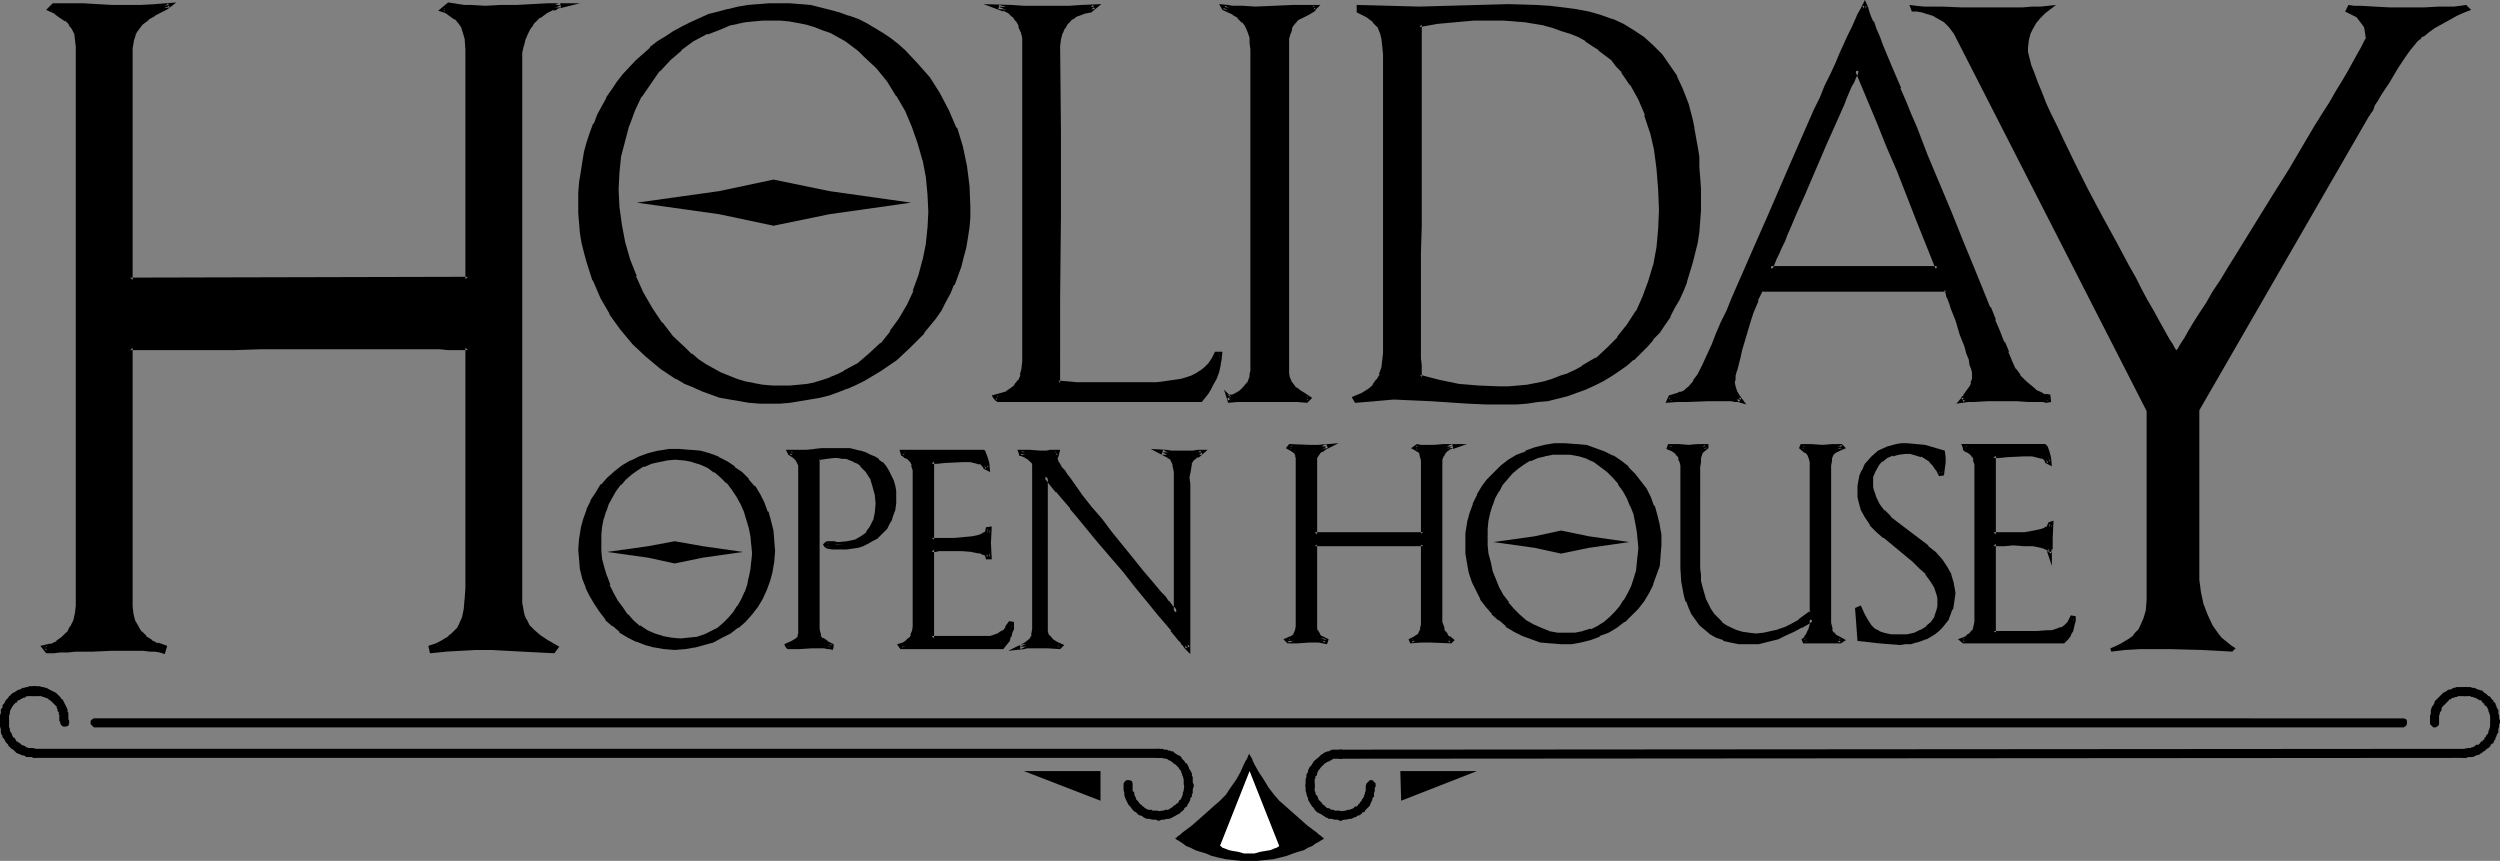 <?xml version="1.0" encoding="UTF-8" standalone="no"?>
<svg
   version="1.0"
   width="129.766mm"
   height="44.685mm"
   id="svg58"
   sodipodi:docname="Holiday Open House.wmf"
   xmlns:inkscape="http://www.inkscape.org/namespaces/inkscape"
   xmlns:sodipodi="http://sodipodi.sourceforge.net/DTD/sodipodi-0.dtd"
   xmlns="http://www.w3.org/2000/svg"
   xmlns:svg="http://www.w3.org/2000/svg">
  <rect width="100%" height="100%" fill="#808080" stroke="none"/>
  <sodipodi:namedview
     id="namedview58"
     pagecolor="#ffffff"
     bordercolor="#000000"
     borderopacity="0.25"
     inkscape:showpageshadow="2"
     inkscape:pageopacity="0.0"
     inkscape:pagecheckerboard="0"
     inkscape:deskcolor="#d1d1d1"
     inkscape:document-units="mm" />
  <defs
     id="defs1">
    <pattern
       id="WMFhbasepattern"
       patternUnits="userSpaceOnUse"
       width="6"
       height="6"
       x="0"
       y="0" />
  </defs>
  <path
     style="fill:#000000;fill-opacity:1;fill-rule:evenodd;stroke:none"
     d="m 101.969,11.959 v 104.08 1.131 1.131 l 0.162,0.97 0.162,0.808 0.323,0.808 0.162,0.808 0.808,1.131 0.97,1.131 1.131,0.97 1.616,0.97 1.778,1.131 -0.485,0.646 -6.141,-0.323 -5.979,-0.162 h -3.07 -3.07 l -2.909,0.162 -2.747,0.323 -0.162,-0.646 1.131,-0.485 0.97,-0.485 0.808,-0.485 0.808,-0.485 0.646,-0.485 0.646,-0.646 0.485,-0.485 0.485,-0.808 0.646,-1.455 0.323,-1.616 0.162,-1.939 0.162,-2.263 V 68.201 h -3.878 l -1.616,-0.162 h -35.39 l -4.848,0.162 H 25.533 v 50.747 l 0.162,1.455 0.485,1.455 0.485,1.293 0.808,0.97 0.97,0.97 1.131,0.808 1.293,0.646 1.454,0.485 -0.323,0.646 -0.646,-0.162 -0.808,-0.162 h -1.131 l -1.293,-0.162 H 26.664 25.048 21.816 l -3.555,0.162 -3.394,0.162 h -1.616 -1.454 l -1.293,0.162 H 9.373 l -0.646,-0.646 1.293,-0.323 1.293,-0.646 1.131,-0.808 0.97,-0.97 0.808,-1.131 0.646,-1.293 0.323,-1.455 0.162,-1.616 V 9.05 L 15.19,7.596 15.029,6.465 14.544,5.333 13.898,4.525 13.09,3.717 12.12,3.071 10.989,2.424 9.696,1.778 10.504,0.97 16.322,1.131 21.978,1.293 27.634,1.455 30.542,1.293 33.29,0.97 32.966,1.293 l -0.485,0.162 -1.131,0.646 -1.131,0.646 -1.293,0.808 -1.293,0.97 -0.485,0.646 -0.485,0.808 -0.485,0.646 -0.323,0.97 -0.162,0.97 -0.162,0.97 V 54.949 L 91.789,54.787 V 9.697 L 91.627,7.434 91.304,6.465 90.981,5.333 90.334,4.364 89.526,3.394 88.395,2.586 87.587,2.263 86.941,1.939 88.072,0.97 l 0.808,0.162 1.131,0.162 1.131,0.162 h 1.293 l 2.747,0.162 3.07,-0.162 3.07,-0.162 h 3.07 l 2.909,-0.162 1.454,-0.162 h 1.293 l -0.323,0.162 -0.323,0.162 -0.323,0.162 -0.646,0.162 -1.293,0.646 -0.808,0.323 -0.646,0.485 -0.646,0.646 -0.808,0.808 -0.485,0.808 -0.646,1.131 -0.485,1.131 -0.323,1.293 -0.323,1.455 z"
     id="path1" />
  <path
     style="fill:#000000;fill-opacity:1;fill-rule:evenodd;stroke:none"
     d="M 101.485,11.959 V 117.171 l 0.162,1.131 v 0 l 0.162,0.97 0.162,0.97 v 0 l 0.162,0.808 0.323,0.808 0.808,1.293 v 0 l 0.97,1.131 1.293,0.97 v 0.162 l 1.454,0.97 1.778,0.97 -0.162,-0.646 -0.485,0.808 0.485,-0.323 -6.141,-0.323 -5.979,-0.162 h -3.07 -3.07 l -2.909,0.162 v 0 l -2.747,0.323 0.485,0.485 -0.162,-0.808 -0.323,0.485 1.131,-0.485 0.97,-0.323 0.97,-0.485 v 0 l 0.808,-0.485 0.646,-0.646 0.646,-0.646 0.485,-0.485 v -0.162 l 0.485,-0.646 v -0.162 l 0.646,-1.455 0.485,-1.616 v -0.162 l 0.162,-1.939 v 0 -2.263 -47.515 l -4.202,-0.162 h -1.616 -35.39 -4.848 l -20.846,0.162 v 51.07 0 1.616 l 0.485,1.455 0.646,1.293 v 0 l 0.808,1.131 v 0 l 0.97,0.97 1.131,0.97 h 0.162 l 1.293,0.485 v 0.162 l 1.454,0.485 -0.323,-0.646 -0.162,0.646 0.485,-0.323 -0.646,-0.162 v 0 l -0.97,-0.162 v 0 h -1.131 -1.293 l -1.454,-0.162 h -1.616 l -3.232,0.162 h -3.555 l -3.394,0.162 h -0.162 l -1.454,0.162 v 0 H 11.797 10.504 9.373 l 0.323,0.323 -0.646,-0.808 -0.162,0.808 1.293,-0.323 1.454,-0.646 0.97,-0.808 0.162,-0.162 0.97,-0.97 0.808,-1.131 v -0.162 l 0.808,-1.293 0.323,-1.616 v 0 l 0.162,-1.455 V 9.05 l -0.162,-1.455 -0.323,-1.293 -0.485,-1.131 -0.646,-0.808 V 4.202 L 13.413,3.394 h -0.162 L 12.282,2.747 11.312,2.101 h -0.162 L 10.019,1.455 v 0.646 l 0.808,-0.808 -0.323,0.162 5.818,0.162 5.656,0.162 5.656,0.162 2.909,-0.162 v 0 l 2.747,-0.323 -0.323,-0.808 -0.323,0.323 v 0 l -0.323,0.162 -1.131,0.485 -1.131,0.646 h -0.162 l -1.293,0.808 v 0.162 l -1.293,0.97 -0.485,0.646 -0.162,0.162 -0.485,0.646 -0.323,0.808 -0.485,0.97 v 0 L 25.21,8.404 V 8.566 9.535 55.434 l 66.902,-0.323 V 9.697 7.434 v 0 L 91.789,6.303 91.304,5.172 90.657,4.04 89.849,3.071 88.557,2.263 v 0 L 87.749,1.939 87.102,1.616 V 2.263 L 88.395,1.293 h -0.485 l 0.97,0.323 0.97,0.162 1.131,0.162 h 0.162 1.293 2.747 3.07 l 3.07,-0.162 3.07,-0.162 h 2.909 l 1.454,-0.162 h 1.293 l -0.162,-0.808 h -0.162 -0.162 l -0.323,0.162 -0.323,0.162 v 0 l -0.646,0.162 V 1.293 l -1.293,0.646 -0.808,0.323 v 0 l -0.646,0.485 h -0.162 l -0.646,0.646 -0.808,0.808 v 0.162 l -0.646,0.808 v 0 l -0.485,0.97 h -0.162 l -0.323,1.293 v 0 l -0.485,1.293 v 0 l -0.162,1.455 v 0.162 l -0.162,1.616 h 0.97 v -1.616 0 l 0.323,-1.455 v 0.162 l 0.323,-1.293 v 0 l 0.485,-1.131 v 0 l 0.485,-0.97 v 0 l 0.646,-0.808 h -0.162 l 0.808,-0.808 0.646,-0.646 v 0.162 l 0.646,-0.485 v 0 l 0.646,-0.485 1.293,-0.646 v 0.162 l 0.646,-0.162 V 1.778 l 0.485,-0.162 0.323,-0.162 -0.162,0.162 3.878,-0.97 h -5.01 -1.454 l -2.909,0.162 -3.07,0.162 H 98.253 L 95.182,1.131 92.435,0.97 h -1.293 v 0 L 90.011,0.808 89.041,0.646 87.91,0.485 85.971,2.101 87.426,2.586 88.072,3.071 v 0 l 1.131,0.808 V 3.717 l 0.808,0.97 v 0 l 0.646,0.97 -0.162,-0.162 0.323,0.97 0.323,1.131 V 7.434 l 0.162,2.263 V 54.787 l 0.485,-0.485 -66.256,0.162 0.485,0.485 V 9.535 L 26.179,8.566 v 0 l 0.162,-0.97 v 0.162 l 0.323,-0.97 -0.162,0.162 0.485,-0.808 0.485,-0.646 v 0 l 0.485,-0.646 1.293,-0.97 h -0.162 l 1.454,-0.808 h -0.162 l 1.293,-0.646 0.97,-0.485 0.485,-0.323 1.454,-1.131 -4.202,0.323 h 0.162 L 27.634,0.97 H 21.978 L 16.322,0.646 h -5.979 l -1.293,1.293 1.778,0.808 h -0.162 l 1.131,0.808 0.97,0.646 V 4.04 l 0.808,0.808 h -0.162 l 0.646,0.808 v 0 l 0.485,0.97 V 6.465 l 0.162,1.293 0.162,1.455 V 9.05 118.787 v 0 l -0.162,1.455 v 0 l -0.323,1.455 v 0 l -0.646,1.293 v -0.162 l -0.646,1.293 v -0.162 l -0.97,0.97 v 0 l -1.131,0.808 h 0.162 l -1.293,0.646 0.162,-0.162 -2.101,0.485 1.131,1.455 h 1.454 l 1.293,-0.162 h 1.454 0.162 l 1.454,-0.162 v 0 h 3.394 l 3.555,-0.162 h 3.232 1.616 1.454 l 1.293,0.162 h 1.131 -0.162 l 0.97,0.162 v 0 l 0.97,0.323 0.485,-1.616 -1.778,-0.646 v 0.162 l -1.293,-0.646 h 0.162 l -1.293,-0.808 h 0.162 l -0.97,-0.97 v 0.162 l -0.646,-1.131 v 0 l -0.646,-1.131 v 0 l -0.323,-1.293 v 0 l -0.162,-1.455 v 0 -50.747 l -0.485,0.485 H 46.056 L 50.904,68.525 h 35.39 l 1.616,0.162 h 3.878 l -0.485,-0.485 v 47.191 l -0.162,2.263 v -0.162 l -0.162,1.939 v 0 l -0.323,1.616 v 0 l -0.646,1.455 v 0 l -0.323,0.646 v 0 l -0.485,0.485 -0.646,0.646 -0.646,0.485 H 88.072 l -0.808,0.485 v 0 l -0.808,0.485 -0.97,0.485 -1.454,0.485 0.323,1.455 3.232,-0.323 h -0.162 l 2.909,-0.162 3.07,-0.162 h 3.07 l 5.979,0.323 6.302,0.323 0.97,-1.293 -2.262,-1.293 -1.454,-0.97 v 0 l -1.131,-0.97 v 0 l -0.97,-0.97 v 0 l -0.646,-1.293 v 0.162 l -0.323,-0.808 -0.162,-0.646 v 0 l -0.162,-0.97 -0.162,-0.808 v 0 -1.131 -105.211 z"
     id="path2" />
  <path
     style="fill:#000000;fill-opacity:1;fill-rule:evenodd;stroke:none"
     d="m 120.877,37.171 0.162,3.394 0.485,3.556 0.646,3.556 0.97,3.394 1.293,3.232 1.454,3.232 1.778,3.071 1.939,2.909 2.101,2.747 2.586,2.424 1.131,1.131 1.454,0.97 1.454,0.97 1.454,0.808 1.454,0.808 1.616,0.646 1.616,0.646 1.616,0.646 1.778,0.323 1.778,0.162 1.778,0.323 h 1.939 1.616 l 1.778,-0.162 1.616,-0.323 1.616,-0.323 1.454,-0.323 1.616,-0.646 1.454,-0.485 1.293,-0.808 2.586,-1.455 2.424,-1.939 2.262,-2.101 1.939,-2.263 1.616,-2.586 1.616,-2.586 1.293,-2.909 1.131,-3.071 0.808,-3.071 0.485,-3.071 0.485,-3.232 0.162,-3.232 -0.162,-3.394 -0.485,-3.394 -0.646,-3.394 -0.97,-3.394 -1.131,-3.232 -1.293,-3.071 -1.616,-3.071 -1.939,-2.747 -2.101,-2.747 -2.424,-2.263 -1.293,-1.131 -1.131,-0.97 -1.454,-0.97 -1.454,-0.808 -1.454,-0.808 -1.454,-0.646 -1.616,-0.485 -1.616,-0.646 -1.778,-0.323 -1.616,-0.323 -1.778,-0.162 h -1.939 -1.778 l -1.616,0.162 -1.616,0.162 -1.616,0.323 -1.616,0.485 -1.454,0.485 -2.909,1.131 -2.747,1.455 -2.424,1.778 -2.262,1.939 -2.101,2.263 -1.939,2.424 -1.616,2.586 -1.293,2.747 -1.131,2.909 -0.97,3.071 -0.646,3.232 -0.485,3.232 z m 30.058,41.535 h -1.939 l -1.939,-0.162 -1.939,-0.162 -1.939,-0.485 -1.778,-0.323 -1.939,-0.646 -1.616,-0.646 -1.778,-0.646 -1.616,-0.808 -1.616,-0.808 -1.616,-0.97 -1.454,-0.97 -2.747,-2.424 -2.747,-2.424 -2.262,-2.747 -2.101,-3.071 -1.778,-3.232 -1.454,-3.394 -1.131,-3.556 -0.485,-1.778 -0.485,-1.778 -0.323,-1.939 -0.162,-1.939 -0.162,-1.939 v -1.939 -2.101 l 0.162,-2.101 0.323,-1.939 0.323,-1.939 0.323,-1.939 0.485,-1.939 0.646,-1.778 0.646,-1.778 0.808,-1.778 0.808,-1.616 0.97,-1.616 0.97,-1.616 0.97,-1.455 1.131,-1.455 2.586,-2.747 2.747,-2.424 1.454,-1.293 1.454,-0.97 1.616,-0.97 1.616,-0.97 1.616,-0.808 1.778,-0.646 1.778,-0.808 1.939,-0.485 1.778,-0.485 1.939,-0.485 1.939,-0.323 2.101,-0.162 1.939,-0.162 2.101,-0.162 2.101,0.162 1.939,0.162 2.101,0.162 1.939,0.485 1.778,0.323 1.939,0.485 1.778,0.646 1.616,0.808 1.778,0.808 1.616,0.808 1.454,0.97 1.454,0.97 1.454,1.131 1.454,1.293 2.424,2.586 2.424,2.747 1.939,3.071 1.778,3.232 1.454,3.394 1.131,3.717 0.808,3.717 0.485,3.879 0.162,4.04 v 2.101 l -0.162,1.939 -0.323,1.939 -0.323,1.939 -0.323,1.939 -0.646,1.778 -0.646,1.778 -0.646,1.778 -0.808,1.616 -0.808,1.778 -0.97,1.616 -0.97,1.455 -2.262,2.909 -2.586,2.747 -2.747,2.424 -3.07,2.101 -3.07,1.939 -1.778,0.808 -1.616,0.646 -1.778,0.646 -1.778,0.646 -1.939,0.485 -1.778,0.485 -1.939,0.323 -1.939,0.162 -1.939,0.162 z"
     id="path3" />
  <path
     style="fill:#000000;fill-opacity:1;fill-rule:evenodd;stroke:none"
     d="m 120.553,37.171 v 3.394 0.162 l 0.485,3.556 0.808,3.394 v 0 l 0.97,3.394 1.131,3.394 h 0.162 l 1.454,3.232 1.616,3.071 v 0.162 l 1.939,2.909 h 0.162 l 2.262,2.747 2.424,2.424 1.293,1.131 v 0 l 1.293,1.131 1.454,0.808 v 0 l 1.454,0.97 1.616,0.808 1.616,0.646 v 0 l 1.616,0.646 v 0 l 1.778,0.485 1.616,0.485 h 0.162 l 1.616,0.162 1.939,0.162 v 0 l 1.939,0.162 1.616,-0.162 h 0.162 1.778 l 1.454,-0.323 1.616,-0.323 h 0.162 l 1.454,-0.485 1.454,-0.485 h 0.162 l 1.454,-0.485 v -0.162 l 1.293,-0.646 h 0.162 l 2.586,-1.616 2.424,-1.778 v -0.162 l 2.262,-2.101 v 0 l 1.939,-2.263 v 0 l 1.778,-2.586 v -0.162 l 1.454,-2.586 1.293,-2.909 0.162,-0.162 0.97,-2.909 0.97,-3.071 v -0.162 l 0.485,-3.071 0.485,-3.232 v 0 -3.232 -3.394 0 l -0.485,-3.394 -0.646,-3.394 V 31.192 L 180.83,27.959 179.699,24.565 v 0 l -1.454,-3.232 -1.616,-2.909 v -0.162 l -1.778,-2.747 h -0.162 l -2.101,-2.586 v -0.162 l -2.424,-2.263 -1.293,-1.131 v 0 l -1.293,-0.97 v 0 l -1.293,-0.97 h -0.162 l -1.454,-0.97 -1.454,-0.646 -1.454,-0.646 V 5.01 l -1.616,-0.485 -1.778,-0.485 -1.616,-0.485 v 0 l -1.778,-0.162 -1.778,-0.323 v 0 h -1.939 -1.778 v 0 l -1.778,0.162 -1.616,0.162 -1.616,0.323 v 0 l -1.616,0.485 -1.454,0.485 v 0 l -3.07,1.131 V 5.98 l -2.586,1.455 h -0.162 l -2.424,1.778 v 0 l -2.262,1.939 -2.101,2.263 h -0.162 l -1.778,2.424 -1.616,2.747 v 0 l -1.454,2.747 v 0 l -1.131,2.909 v 0.162 l -0.97,2.909 -0.646,3.232 v 0 l -0.485,3.232 v 0.162 3.232 h 0.808 l 0.162,-3.232 v 0 l 0.323,-3.232 v 0 l 0.808,-3.071 0.808,-3.071 v 0.162 l 1.131,-3.071 v 0 l 1.293,-2.747 v 0.162 l 1.778,-2.586 1.778,-2.586 v 0.162 l 2.101,-2.263 2.262,-1.939 h -0.162 l 2.424,-1.778 v 0 l 2.747,-1.455 v 0.162 l 2.909,-1.131 v 0 l 1.454,-0.646 1.616,-0.323 h -0.162 l 1.616,-0.323 1.616,-0.162 1.778,-0.162 h -0.162 1.778 1.939 -0.162 l 1.778,0.162 1.778,0.323 v 0 l 1.616,0.323 1.616,0.485 1.616,0.646 v 0 l 1.454,0.485 1.454,0.808 1.454,0.808 v 0 l 1.293,0.97 v 0 l 1.293,0.97 v 0 l 1.131,1.131 2.424,2.263 v 0 l 2.101,2.586 v 0 l 1.778,2.909 v -0.162 l 1.778,3.071 1.293,3.071 v 0 l 1.131,3.232 0.97,3.394 v -0.162 l 0.646,3.394 0.323,3.394 v 0 l 0.162,3.394 -0.162,3.232 v -0.162 l -0.323,3.232 -0.646,3.232 v -0.162 l -0.808,3.071 -1.131,3.071 h 0.162 l -1.293,2.747 -1.616,2.747 v 0 l -1.778,2.424 h 0.162 l -1.939,2.424 v -0.162 l -2.262,2.101 v 0 l -2.262,1.939 -2.747,1.455 h 0.162 l -1.293,0.646 v 0 l -1.616,0.646 h 0.162 l -1.454,0.485 -1.616,0.485 h 0.162 l -1.616,0.323 -1.616,0.162 -1.778,0.162 v 0 h -1.616 -1.939 0.162 l -1.939,-0.162 -1.778,-0.323 h 0.162 l -1.778,-0.323 -1.616,-0.485 v 0 l -1.616,-0.646 v 0 l -1.616,-0.646 -1.454,-0.808 -1.454,-0.808 v 0 l -1.454,-0.97 -1.293,-1.131 v 0.162 l -1.131,-1.131 -2.586,-2.424 -2.101,-2.747 v 0.162 l -1.939,-2.909 v 0 l -1.778,-3.071 -1.454,-3.232 h 0.162 l -1.293,-3.232 -0.97,-3.394 v 0 l -0.646,-3.394 -0.485,-3.556 v 0 l -0.162,-3.394 z"
     id="path4" />
  <path
     style="fill:#000000;fill-opacity:1;fill-rule:evenodd;stroke:none"
     d="m 150.934,78.383 -1.939,-0.162 -1.939,-0.162 v 0 l -1.939,-0.162 -1.939,-0.485 -1.778,-0.323 h 0.162 l -1.939,-0.646 -1.616,-0.646 v 0.162 l -1.778,-0.646 -1.616,-0.808 -1.616,-0.97 v 0 l -1.454,-0.808 -1.454,-1.131 v 0.162 l -2.909,-2.424 h 0.162 l -2.747,-2.424 v 0 l -2.262,-2.747 h 0.162 l -2.101,-2.909 v 0 l -1.939,-3.232 -1.454,-3.394 0.162,0.162 -1.131,-3.717 -0.646,-1.778 v 0.162 l -0.323,-1.939 -0.323,-1.939 -0.162,-1.939 v 0.162 l -0.162,-1.939 v -1.939 -2.101 l 0.162,-2.101 v 0.162 l 0.162,-2.101 0.323,-1.939 0.485,-1.939 v 0.162 l 0.485,-1.939 0.646,-1.778 0.646,-1.778 h -0.162 l 0.808,-1.778 0.808,-1.616 0.97,-1.616 v 0 l 0.97,-1.616 1.131,-1.455 1.131,-1.455 -0.162,0.162 2.586,-2.747 2.586,-2.586 v 0.162 l 1.454,-1.131 1.616,-1.131 1.454,-0.97 v 0 l 1.616,-0.808 1.616,-0.97 1.778,-0.646 v 0 l 1.778,-0.646 v 0 l 1.778,-0.646 1.939,-0.485 h -0.162 l 1.939,-0.323 2.101,-0.323 1.939,-0.323 v 0 h 1.939 l 2.101,-0.162 2.101,0.162 h 1.939 v 0 l 1.939,0.323 1.939,0.323 v 0 l 1.778,0.485 1.939,0.485 1.778,0.646 h -0.162 l 1.778,0.646 1.616,0.808 1.616,0.808 v 0 l 1.454,0.97 1.616,1.131 1.454,1.131 -0.162,-0.162 1.454,1.293 2.586,2.586 V 12.929 l 2.262,2.747 h -0.162 l 2.101,3.071 v 0 l 1.616,3.232 1.616,3.394 h -0.162 l 1.131,3.717 v -0.162 l 0.808,3.879 0.485,3.879 v -0.162 l 0.162,4.04 v 2.101 l -0.162,1.939 v 0 l -0.162,1.939 -0.323,1.939 v -0.162 l -0.485,1.939 -0.485,1.778 -0.646,1.778 v 0 l -0.808,1.778 h 0.162 l -0.808,1.616 -0.97,1.616 -0.808,1.616 v 0 l -0.97,1.455 -2.262,2.909 v 0 l -2.586,2.747 -2.747,2.424 0.162,-0.162 -3.07,2.263 -3.232,1.778 v 0 l -1.616,0.808 -1.778,0.808 h 0.162 l -1.778,0.646 -1.778,0.485 -1.778,0.485 v 0 l -1.939,0.485 -1.778,0.323 -1.939,0.162 v 0 l -1.939,0.162 -2.101,0.162 v 0.808 h 2.101 l 1.939,-0.162 v 0 l 1.939,-0.323 1.939,-0.323 1.939,-0.323 v 0 l 1.939,-0.485 1.778,-0.646 1.616,-0.646 h 0.162 l 1.778,-0.808 1.616,-0.808 v 0 l 3.232,-1.939 3.07,-2.101 v 0 l 2.747,-2.586 2.586,-2.586 v -0.162 l 2.262,-2.747 1.131,-1.616 v 0 l 0.808,-1.616 0.97,-1.778 0.646,-1.616 h 0.162 l 0.646,-1.778 v 0 l 0.646,-1.778 0.485,-1.939 0.485,-1.778 v 0 l 0.323,-1.939 0.323,-2.101 v 0 l 0.162,-1.939 v -2.101 l -0.162,-4.04 v 0 l -0.485,-3.879 -0.808,-3.879 v 0 l -1.131,-3.717 h -0.162 l -1.454,-3.394 -1.778,-3.394 v 0 l -1.939,-3.071 v 0 l -2.424,-2.747 v 0 l -2.424,-2.586 -1.454,-1.293 v 0 L 174.689,7.434 173.235,6.465 171.619,5.495 v 0 l -1.616,-0.97 -1.616,-0.808 -1.778,-0.646 h -0.162 l -1.778,-0.646 -1.778,-0.485 -1.939,-0.485 v 0 l -1.939,-0.485 -1.939,-0.162 h -0.162 l -1.939,-0.162 h -2.101 -2.101 l -1.939,0.162 h -0.162 l -1.939,0.162 -1.939,0.323 -1.939,0.485 h -0.162 l -1.778,0.485 -1.939,0.485 v 0 l -1.778,0.808 v 0 l -1.778,0.808 -1.616,0.808 -1.778,0.97 v 0 l -1.454,0.97 -1.616,0.97 -1.454,1.131 v 0.162 l -2.747,2.424 -2.586,2.747 v 0 l -1.131,1.455 -0.97,1.455 -1.131,1.616 v 0.162 l -0.808,1.455 -0.97,1.778 -0.646,1.778 h -0.162 l -0.646,1.778 -0.646,1.939 -0.485,1.778 v 0 l -0.323,1.939 -0.323,2.101 -0.323,1.939 v 0 l -0.162,2.101 v 2.101 1.939 l 0.162,1.939 v 0 l 0.162,1.939 0.323,1.939 0.485,1.939 v 0 l 0.485,1.778 1.131,3.556 0.162,0.162 1.454,3.394 1.778,3.071 v 0.162 l 2.101,2.909 v 0 l 2.424,2.909 v 0 l 2.586,2.424 v 0 l 2.909,2.424 v 0 l 1.454,0.97 1.454,0.97 h 0.162 l 1.616,0.97 1.616,0.646 1.778,0.808 v 0 l 1.778,0.646 1.778,0.646 h 0.162 l 1.778,0.323 1.939,0.323 1.778,0.323 h 0.162 l 1.939,0.162 h 1.939 z"
     id="path5" />
  <path
     style="fill:#000000;fill-opacity:1;fill-rule:evenodd;stroke:none"
     d="m 213.797,2.101 -1.293,0.162 -1.293,0.485 -1.131,0.646 -0.808,0.97 -0.646,0.97 -0.646,1.131 -0.323,1.293 V 9.05 25.697 42.181 58.504 75.151 l 3.555,0.162 3.717,0.162 h 3.717 3.717 2.101 l 2.424,-0.162 2.424,-0.162 2.424,-0.323 0.97,-0.323 1.131,-0.485 1.131,-0.485 0.808,-0.485 0.97,-0.808 0.646,-0.646 0.808,-0.97 0.485,-1.131 h 0.646 l -0.162,0.97 -0.162,0.97 -0.323,1.455 -0.485,1.293 -0.485,1.131 -0.485,0.808 -0.485,0.97 -1.131,1.455 h -39.754 l -0.323,-0.323 v -0.162 l -0.323,-0.162 1.293,-0.323 1.131,-0.485 0.97,-0.646 0.808,-0.646 0.646,-0.97 0.485,-1.131 0.323,-1.293 0.162,-1.293 V 8.727 l -0.162,-1.293 -0.162,-1.293 -0.485,-1.131 -0.646,-1.131 -0.646,-0.808 -0.808,-0.808 -1.131,-0.485 -1.131,-0.485 2.586,0.162 2.424,0.162 h 4.525 4.363 l 2.424,-0.162 2.586,-0.162 z"
     id="path6" />
  <path
     style="fill:#000000;fill-opacity:1;fill-rule:evenodd;stroke:none"
     d="m 213.473,1.778 0.323,-0.162 -1.454,0.323 v 0 l -1.293,0.485 -1.131,0.646 -0.97,0.97 -0.808,0.97 v 0.162 l -0.485,1.131 -0.323,1.293 v 0 l -0.162,1.455 v 0 16.646 16.485 16.323 16.97 l 4.04,0.323 3.717,0.162 3.717,-0.162 h 5.818 2.424 v 0 l 2.424,-0.162 2.424,-0.323 v 0 l 1.131,-0.323 1.131,-0.485 v 0 l 1.131,-0.485 v 0 l 0.97,-0.646 v 0 l 0.97,-0.808 0.646,-0.808 h 0.162 l 0.646,-0.97 0.485,-1.131 -0.323,0.323 h 0.646 l -0.323,-0.646 -0.162,1.131 -0.162,0.808 v 0 l -0.485,1.455 -0.485,1.293 h 0.162 l -0.485,1.131 -0.646,0.808 v 0 l -0.485,0.808 -0.97,1.616 0.323,-0.323 h -39.754 l 0.323,0.323 -0.323,-0.323 v -0.162 -0.162 0.162 l -0.162,-0.323 -0.323,0.808 1.293,-0.323 v -0.162 l 1.131,-0.485 0.97,-0.646 h 0.162 l 0.808,-0.646 0.808,-1.131 0.323,-1.131 h 0.162 l 0.323,-1.293 v 0 l 0.162,-1.455 V 8.727 l -0.162,-1.293 V 7.273 l -0.162,-1.293 -0.485,-1.293 h -0.162 l -0.485,-0.97 v 0 l -0.808,-0.97 -0.97,-0.808 -1.131,-0.646 v 0 l -1.131,-0.323 -0.162,0.808 2.586,0.162 h 2.424 l 4.525,0.162 4.363,-0.162 h 2.424 l 2.586,-0.162 -0.323,-0.808 -0.97,0.808 0.646,0.646 1.939,-1.616 -3.878,0.162 -2.424,0.162 h -4.363 -4.525 l -2.424,-0.162 -5.494,-0.162 3.878,1.455 V 2.101 l 0.97,0.485 v 0 l 0.808,0.808 V 3.232 l 0.646,0.97 V 4.04 l 0.646,1.131 h -0.162 l 0.485,1.131 V 6.141 l 0.323,1.293 v 0 1.293 62.383 -0.162 l -0.162,1.455 v 0 l -0.323,1.131 h 0.162 l -0.485,1.131 v -0.162 l -0.808,0.97 h 0.162 l -0.808,0.646 v 0 l -0.97,0.646 h 0.162 l -1.131,0.323 v 0 l -1.778,0.485 0.485,0.808 h 0.162 v 0.162 0 l 0.485,0.323 h 40.077 l 1.293,-1.616 0.485,-0.808 v 0 l 0.485,-0.97 0.646,-1.131 v 0 l 0.485,-1.293 0.323,-1.455 v -0.162 l 0.162,-0.808 0.162,-1.616 h -1.454 l -0.646,1.293 v 0 l -0.646,0.97 v 0 l -0.646,0.646 -0.97,0.808 0.162,-0.162 -0.97,0.646 v 0 l -0.97,0.485 v 0 l -0.97,0.323 -1.131,0.323 v 0 l -2.262,0.323 -2.424,0.323 v 0 h -2.424 -5.818 -3.717 -3.717 l -3.555,-0.323 0.323,0.485 V 58.504 l 0.162,-16.323 V 25.697 l -0.162,-16.646 v 0 l 0.162,-1.293 v 0 l 0.323,-1.293 v 0.162 l 0.485,-1.131 v 0.162 l 0.646,-1.131 v 0.162 l 0.808,-0.97 v 0.162 l 1.131,-0.808 -0.162,0.162 1.293,-0.485 h -0.162 l 1.616,-0.323 z"
     id="path7" />
  <path
     style="fill:#000000;fill-opacity:1;fill-rule:evenodd;stroke:none"
     d="m 252.419,10.182 v 61.898 1.131 l 0.162,0.97 0.485,0.808 0.485,0.808 0.485,0.646 0.808,0.485 0.808,0.646 1.131,0.485 -0.485,0.485 -1.778,-0.162 h -1.939 -6.141 -1.939 l -1.778,0.162 h -1.454 l -0.162,-0.646 v 0.162 l 0.162,-0.162 0.646,-0.162 0.646,-0.323 0.97,-0.485 0.808,-0.808 0.646,-0.808 0.485,-1.293 0.162,-0.646 0.162,-0.646 V 9.697 l -0.162,-1.293 -0.162,-1.131 -0.162,-0.97 -0.485,-0.808 -0.323,-0.808 -0.485,-0.485 -0.97,-0.97 -0.97,-0.646 -0.97,-0.485 -0.646,-0.323 -0.323,-0.162 -0.162,-0.323 0.808,0.162 0.97,0.162 h 2.101 2.424 5.01 l 2.424,-0.162 h 2.262 l 2.101,-0.162 -0.323,0.485 -0.323,0.323 -0.808,0.485 -0.97,0.323 -0.97,0.646 -0.485,0.323 -0.485,0.485 -0.323,0.485 -0.323,0.808 -0.323,0.808 -0.162,0.97 -0.162,1.293 z"
     id="path8" />
  <path
     style="fill:#000000;fill-opacity:1;fill-rule:evenodd;stroke:none"
     d="m 251.934,72.08 v 1.131 0.162 l 0.323,0.97 0.323,0.97 0.646,0.646 v 0.162 l 0.646,0.646 0.808,0.646 0.808,0.485 v 0 l 1.131,0.646 -0.162,-0.808 -0.485,0.485 0.323,-0.162 h -1.616 -0.162 l -1.939,-0.162 h -6.141 l -1.939,0.162 h -1.778 -1.454 l 0.485,0.323 -0.323,-0.646 -0.646,0.485 0.162,0.323 0.485,-0.162 0.646,-0.162 0.646,-0.323 0.97,-0.485 0.97,-0.97 v 0 l 0.808,-0.97 0.485,-1.293 0.162,-0.646 V 72.727 9.697 8.404 8.242 l -0.162,-1.131 v 0 l -0.162,-0.97 h -0.162 l -0.323,-0.808 -0.485,-0.808 v 0 l -0.323,-0.646 h -0.162 l -0.97,-0.97 -0.97,-0.646 h -0.162 l -1.616,-0.97 v 0 l -0.162,-0.162 V 1.293 1.131 l -0.485,0.646 0.808,0.162 h 0.97 v 0 l 2.101,0.162 h 2.424 l 7.434,-0.162 h 2.262 l 2.101,-0.162 -0.323,-0.646 -0.323,0.323 v 0 l -0.323,0.323 V 1.616 l -0.808,0.646 v 0 l -0.97,0.323 v 0 l -0.97,0.485 -0.485,0.485 -0.485,0.485 v 0 l -0.485,0.646 -0.323,0.646 v 0.162 l -0.323,0.808 v 0.162 l -0.162,0.97 -0.162,1.293 v 0 63.353 h 0.97 v -63.353 0 -1.131 l 0.323,-1.131 v 0.162 l 0.323,-0.97 -0.162,0.162 0.323,-0.808 v 0.162 l 0.323,-0.485 v 0 l 0.485,-0.485 h -0.162 l 0.485,-0.323 0.97,-0.485 v 0 l 0.97,-0.485 v 0 l 0.808,-0.485 0.485,-0.323 V 1.939 l 0.97,-0.97 h -3.07 -2.262 l -7.434,0.323 -2.424,-0.162 h -2.101 v 0 l -0.808,-0.162 -1.778,-0.162 0.646,1.131 0.323,0.162 1.778,0.808 h -0.162 l 1.131,0.646 h -0.162 l 0.97,0.97 V 4.364 l 0.485,0.646 v 0 l 0.323,0.646 0.323,0.808 v 0 l 0.323,0.97 v -0.162 1.131 0 l 0.162,1.293 v 63.03 0 l -0.162,0.646 v 0.646 -0.162 l -0.485,1.293 v -0.162 l -0.808,0.97 0.162,-0.162 -0.808,0.808 v 0 l -0.808,0.485 -0.646,0.323 v 0 h -0.646 l -0.162,0.162 0.485,0.162 -1.293,-1.293 0.808,2.586 1.778,-0.162 h 1.778 1.939 6.141 1.939 v 0 l 1.939,0.162 0.97,-0.97 -1.454,-0.97 v 0 l -0.808,-0.485 -0.808,-0.646 v 0.162 l -0.485,-0.646 v 0 l -0.485,-0.646 v 0 l -0.323,-0.808 v 0.162 l -0.162,-0.97 v 0 -1.131 z"
     id="path9" />
  <path
     style="fill:#000000;fill-opacity:1;fill-rule:evenodd;stroke:none"
     d="m 292.819,3.556 h -3.717 l -3.555,0.323 -3.555,0.323 -3.555,0.646 V 44.282 l -0.162,5.333 v 20.687 l 0.162,1.293 v 2.424 l 3.717,0.97 3.878,0.646 4.04,0.485 4.04,0.162 1.778,-0.162 h 1.939 l 1.778,-0.323 1.778,-0.162 1.616,-0.323 1.616,-0.485 1.616,-0.646 1.454,-0.485 1.454,-0.646 1.454,-0.808 2.586,-1.616 2.424,-2.101 2.101,-2.101 1.939,-2.586 1.616,-2.586 1.454,-2.909 1.131,-3.071 0.808,-3.232 0.646,-3.394 0.485,-3.717 0.162,-3.717 -0.162,-4.04 -0.323,-4.04 -0.485,-3.717 -0.808,-3.556 -1.131,-3.394 -1.293,-3.071 -1.454,-2.909 -1.778,-2.586 -1.131,-1.131 -0.97,-1.293 -2.586,-1.939 -1.131,-0.97 -1.454,-0.808 -1.454,-0.808 -1.616,-0.808 -1.616,-0.485 -1.778,-0.646 -1.778,-0.323 -1.778,-0.485 -2.101,-0.323 -1.939,-0.162 -2.262,-0.162 z m 2.586,75.312 h -3.717 l -3.717,-0.162 -7.272,-0.485 -3.717,-0.162 h -3.555 l -3.717,0.162 -3.717,0.323 -0.162,-0.485 1.454,-0.646 1.293,-0.808 1.131,-0.808 0.808,-1.131 0.485,-1.131 0.485,-1.455 0.162,-1.293 0.162,-1.616 V 62.222 40.889 26.343 12.444 10.667 l -0.162,-1.616 -0.162,-1.616 -0.323,-1.293 -0.646,-1.131 -0.97,-0.97 -0.485,-0.485 -0.646,-0.485 -0.808,-0.485 -0.97,-0.323 V 1.293 l 5.818,0.323 h 5.979 5.818 l 5.818,-0.323 h 5.818 l 5.494,0.162 2.586,0.162 2.586,0.323 2.586,0.323 2.424,0.485 2.262,0.646 2.262,0.808 2.262,0.97 2.101,1.131 1.778,1.293 1.778,1.616 1.616,1.616 1.616,2.101 1.293,2.263 1.131,2.424 1.131,2.909 0.808,3.071 0.485,1.616 0.323,1.778 0.162,1.778 0.323,1.939 0.162,2.101 v 1.939 l 0.162,2.263 v 2.263 2.101 l -0.162,2.101 -0.162,2.101 -0.323,1.939 -0.485,2.101 -0.323,1.778 -1.131,3.717 -0.808,1.778 -0.808,1.778 -0.808,1.616 -0.97,1.616 -0.97,1.616 -0.97,1.455 -1.131,1.455 -1.293,1.293 -1.293,1.293 -1.293,1.293 -1.454,1.131 -1.454,0.97 -1.454,0.97 -1.616,0.97 -1.616,0.97 -1.778,0.646 -3.555,1.293 -1.778,0.485 -1.939,0.485 -2.101,0.323 -1.939,0.162 -2.101,0.162 z"
     id="path10" />
  <path
     style="fill:#000000;fill-opacity:1;fill-rule:evenodd;stroke:none"
     d="m 292.819,3.071 h -3.717 l -3.555,0.323 h -0.162 l -3.555,0.323 -3.878,0.808 v 39.757 5.333 20.687 1.293 2.747 l 4.04,1.131 h 0.162 l 3.878,0.646 4.04,0.485 v 0 l 4.04,0.162 1.778,-0.162 1.939,-0.162 v 0 l 1.778,-0.162 1.778,-0.162 h 0.162 l 1.616,-0.485 1.616,-0.323 1.616,-0.646 1.454,-0.646 h 0.162 l 1.293,-0.646 1.454,-0.808 v 0 l 2.747,-1.616 v 0 l 2.262,-2.101 h 0.162 l 2.101,-2.101 v -0.162 l 1.939,-2.424 1.616,-2.586 v -0.162 l 1.454,-2.909 h 0.162 l 1.131,-3.071 0.808,-3.232 v -0.162 l 0.646,-3.394 0.485,-3.556 v -0.162 -3.717 -4.04 -0.162 l -0.323,-3.879 -0.646,-3.879 -0.646,-3.556 v 0 l -1.131,-3.394 v 0 l -1.293,-3.071 -1.616,-2.909 v -0.162 l -1.778,-2.586 v 0 l -1.131,-1.131 -0.97,-1.293 -2.586,-1.939 V 9.05 l -1.293,-0.808 -1.454,-0.97 v 0 l -1.454,-0.808 -1.616,-0.646 v 0 l -1.616,-0.646 -1.778,-0.485 -1.778,-0.485 h -0.162 l -1.778,-0.485 -1.939,-0.323 -2.101,-0.162 v 0 l -2.262,-0.162 h -2.101 v 0.97 h 2.101 l 2.262,0.162 h -0.162 l 2.101,0.162 1.939,0.323 1.939,0.323 h -0.162 l 1.778,0.485 1.778,0.646 1.616,0.485 v 0 l 1.616,0.646 1.454,0.808 h -0.162 l 1.454,0.97 1.293,0.808 h -0.162 l 2.586,1.939 0.97,1.293 1.131,1.131 h -0.162 l 1.778,2.586 v -0.162 l 1.616,2.909 1.293,3.071 h -0.162 l 1.131,3.394 V 25.858 l 0.808,3.556 0.485,3.717 0.323,4.04 v 0 l 0.162,4.04 -0.162,3.717 v 0 l -0.323,3.556 -0.646,3.556 v -0.162 l -0.97,3.232 -1.131,3.071 v 0 l -1.293,2.909 v -0.162 l -1.778,2.747 -1.939,2.424 h 0.162 l -2.101,2.101 v 0 l -2.262,2.101 v -0.162 l -2.747,1.616 h 0.162 l -1.454,0.808 -1.454,0.646 h 0.162 l -1.616,0.485 -1.616,0.646 -1.616,0.485 -1.616,0.323 v 0 l -1.616,0.323 -1.778,0.162 v 0 l -1.939,0.162 h -1.778 l -4.04,-0.162 v 0 l -3.878,-0.323 -3.878,-0.808 v 0 l -3.717,-0.97 0.323,0.485 v -2.424 l -0.162,-1.293 V 49.616 l 0.162,-5.333 V 4.848 l -0.485,0.485 3.555,-0.646 3.555,-0.323 v 0 l 3.555,-0.323 h 3.717 z"
     id="path11" />
  <path
     style="fill:#000000;fill-opacity:1;fill-rule:evenodd;stroke:none"
     d="m 295.404,78.545 -3.717,-0.162 -3.717,-0.162 -7.272,-0.485 -3.717,-0.162 h -3.555 l -3.717,0.162 v 0 l -3.717,0.323 0.485,0.323 -0.323,-0.485 -0.162,0.485 1.454,-0.646 h 0.162 l 1.293,-0.646 V 76.929 l 1.131,-0.808 0.808,-1.131 V 74.828 l 0.646,-1.131 0.323,-1.455 v 0 l 0.323,-1.455 v 0 -1.616 l 0.162,-6.949 V 40.889 l -0.162,-14.545 V 10.667 9.05 8.889 l -0.162,-1.455 v 0 l -0.485,-1.293 V 5.98 l -0.646,-1.293 -0.97,-0.97 -0.646,-0.646 -0.646,-0.485 v 0 l -1.778,-0.808 0.323,0.323 V 1.293 l -0.485,0.485 5.818,0.323 h 5.979 l 5.818,-0.162 5.818,-0.162 h 5.818 l 5.494,0.162 h -0.162 l 2.747,0.162 2.586,0.162 2.424,0.485 2.586,0.485 h -0.162 l 2.424,0.646 2.262,0.808 -0.162,-0.162 2.262,0.97 1.939,1.131 v 0 l 1.778,1.455 V 7.919 l 1.778,1.616 1.616,1.616 v 0 l 1.616,2.101 1.293,2.263 v -0.162 l 1.131,2.586 v 0 l 0.97,2.747 v 0 l 0.97,3.071 0.323,1.616 v 0 l 0.323,1.616 0.162,1.939 0.323,1.939 v -0.162 l 0.162,2.101 0.162,1.939 v 2.263 2.263 2.101 l -0.162,2.101 v -0.162 l -0.162,2.101 -0.323,2.101 -0.323,1.939 v 0 l -0.485,1.939 -1.131,3.717 v -0.162 l -0.646,1.778 -0.808,1.778 -0.808,1.616 -0.97,1.616 v -0.162 l -0.97,1.616 -1.131,1.455 h 0.162 l -1.131,1.455 v 0 l -1.293,1.293 -1.293,1.293 -1.293,1.293 v 0 l -1.454,1.131 v -0.162 l -1.454,1.131 -1.454,0.97 -1.616,0.97 h 0.162 l -1.778,0.808 -1.616,0.808 v -0.162 l -3.555,1.293 -1.778,0.646 v 0 l -1.939,0.323 -1.939,0.323 -2.101,0.323 h 0.162 -2.101 l -2.101,0.162 v 0.808 h 2.101 l 2.101,-0.162 v 0 l 2.101,-0.323 1.939,-0.162 1.939,-0.485 v 0 l 1.939,-0.485 3.555,-1.293 v 0 l 1.778,-0.808 1.616,-0.808 v 0 l 1.616,-0.97 1.454,-0.97 1.616,-1.131 v 0 l 1.293,-1.131 h 0.162 l 1.293,-1.293 1.293,-1.293 1.131,-1.293 v -0.162 l 1.293,-1.293 v 0 l 0.97,-1.455 1.131,-1.616 v -0.162 l 0.808,-1.616 0.97,-1.616 0.808,-1.778 0.646,-1.616 v -0.162 l 1.131,-3.717 0.485,-1.939 v 0 l 0.485,-1.939 0.323,-2.101 0.162,-2.101 v 0 l 0.162,-2.101 v -2.101 -2.263 l -0.162,-2.263 -0.162,-1.939 v -2.101 0 l -0.323,-1.939 -0.323,-1.778 -0.323,-1.778 v -0.162 l -0.323,-1.616 -0.808,-3.071 v 0 l -1.131,-2.909 v 0 l -1.131,-2.424 v -0.162 l -1.454,-2.101 -1.454,-2.101 -0.162,-0.162 -1.616,-1.616 -1.778,-1.616 v 0 l -1.939,-1.293 v 0 l -2.101,-1.293 -2.101,-0.97 h -0.162 l -2.262,-0.808 -2.262,-0.646 v 0 l -2.586,-0.485 -2.424,-0.323 -2.747,-0.323 -2.586,-0.162 v 0 l -5.494,-0.162 -5.818,0.162 -5.818,0.162 -5.818,0.162 -5.979,-0.162 -6.302,-0.162 V 2.424 l 1.939,0.97 v 0 l 0.646,0.485 0.646,0.485 h -0.162 l 0.97,0.97 V 5.172 l 0.485,1.293 V 6.303 l 0.323,1.293 v 0 l 0.162,1.455 v 0 l 0.162,1.616 V 26.343 40.889 62.222 69.171 l -0.162,1.616 V 70.626 l -0.162,1.455 v 0 l -0.485,1.293 h 0.162 l -0.646,1.131 v -0.162 l -0.808,1.131 h 0.162 l -0.97,0.808 v 0 l -1.293,0.808 v 0 l -1.939,0.808 0.646,1.131 4.04,-0.323 h -0.162 l 3.717,-0.323 3.555,0.162 3.717,0.162 7.272,0.485 3.717,0.162 h 3.717 z"
     id="path12" />
  <path
     style="fill:#000000;fill-opacity:1;fill-rule:evenodd;stroke:none"
     d="m 364.408,13.576 -0.162,0.162 -0.162,0.323 -0.162,0.485 -0.323,0.646 -0.323,0.646 -0.323,0.97 -0.485,1.131 -0.485,1.131 -0.646,1.293 -0.485,1.293 -1.454,3.071 -1.293,3.232 -1.454,3.394 -3.07,6.788 -1.293,3.232 -1.454,3.071 -0.485,1.455 -0.646,1.293 -0.485,1.293 -0.485,1.131 -0.485,0.97 -0.323,0.808 -0.323,0.646 -0.323,0.646 h 32.805 l -3.717,-9.697 -3.878,-9.535 -1.939,-4.848 -2.101,-5.01 -1.939,-4.848 z m 20.523,64.969 0.162,-0.323 0.485,-0.323 0.808,-1.131 0.323,-0.808 0.323,-0.646 0.323,-0.808 v -0.97 -0.485 l -0.162,-0.808 -0.323,-0.808 -0.162,-1.131 -0.485,-1.131 -0.323,-1.131 -0.97,-2.586 -0.97,-2.586 -0.808,-2.586 -0.485,-1.131 -0.323,-0.97 -0.323,-0.808 -0.162,-0.646 h -36.198 l -0.323,0.485 -0.485,0.646 -0.323,0.97 -0.485,1.131 -0.485,1.293 -0.485,1.293 -1.778,5.98 -0.323,1.455 -0.323,1.293 -0.323,1.293 -0.162,0.97 -0.162,0.808 -0.162,0.646 0.162,0.808 0.485,1.131 0.485,0.808 0.485,0.808 -0.323,-0.162 h -0.646 -0.808 l -0.808,-0.162 h -3.878 l -4.04,0.162 -1.939,0.162 h -1.616 l 0.323,-0.646 1.293,-0.323 0.808,-0.323 0.97,-0.485 0.808,-0.646 0.97,-1.131 0.485,-0.646 0.323,-0.808 0.646,-0.808 0.323,-1.131 0.97,-1.778 0.808,-2.101 0.97,-2.101 0.97,-2.263 0.97,-2.263 1.131,-2.424 2.101,-5.172 2.262,-5.172 2.424,-5.495 4.686,-10.828 2.424,-5.172 2.262,-5.172 0.97,-2.263 1.131,-2.424 0.97,-2.101 0.97,-2.101 0.97,-2.101 0.808,-1.778 0.646,-1.778 0.808,-1.616 0.646,-1.455 0.646,-1.131 0.485,-0.97 0.485,-0.97 0.162,0.646 0.162,0.646 0.485,0.97 0.485,1.131 0.485,1.455 0.646,1.455 0.646,1.778 0.97,1.939 0.808,2.101 0.808,2.101 0.97,2.424 0.97,2.424 1.131,2.424 0.97,2.586 2.262,5.495 4.525,11.151 2.424,5.657 2.262,5.495 2.101,5.172 0.97,2.424 0.97,2.424 0.808,2.263 0.97,2.101 0.808,2.101 0.808,1.778 0.646,1.455 0.808,1.293 1.131,1.131 1.131,0.97 0.97,0.808 1.131,0.646 0.808,0.323 0.808,0.162 v 0.646 h -0.485 -0.485 l -0.808,-0.162 h -0.97 -1.131 -2.424 l -5.656,-0.162 -2.747,0.162 h -1.131 z"
     id="path13" />
  <path
     style="fill:#000000;fill-opacity:1;fill-rule:evenodd;stroke:none"
     d="m 364.408,12.606 -0.646,1.293 -0.162,0.323 -0.323,0.646 -0.323,0.808 -0.485,0.97 -0.323,0.97 -0.646,1.293 -0.485,1.293 -0.646,1.293 -1.293,2.909 -1.293,3.394 -1.454,3.232 -3.07,6.949 -1.454,3.232 -1.293,3.071 -0.646,1.455 -0.485,1.293 -0.646,1.293 -0.485,0.97 -0.323,1.131 -0.485,0.808 -0.323,0.646 -0.485,1.293 h 34.098 l -4.04,-10.343 v 0 l -3.878,-9.697 -1.939,-4.687 -1.939,-5.01 -2.101,-4.848 -2.424,-5.98 -0.485,1.293 2.101,5.01 2.101,5.01 1.939,4.848 2.101,4.848 3.717,9.535 v 0 l 3.878,9.697 0.323,-0.646 h -32.805 l 0.323,0.646 0.323,-0.485 0.323,-0.808 0.323,-0.808 0.485,-0.97 0.485,-1.131 0.646,-1.293 0.485,-1.293 0.646,-1.455 1.293,-3.071 1.454,-3.232 2.909,-6.788 1.454,-3.394 1.454,-3.232 1.293,-2.909 0.646,-1.455 0.485,-1.293 0.485,-1.131 0.485,-1.131 0.485,-0.808 0.323,-0.808 0.323,-0.646 0.162,-0.485 0.162,-0.323 h -0.808 z"
     id="path14" />
  <path
     style="fill:#000000;fill-opacity:1;fill-rule:evenodd;stroke:none"
     d="m 384.769,78.06 0.485,0.808 0.162,-0.323 v 0 l 0.485,-0.485 0.808,-1.131 v 0 l 0.323,-0.808 0.323,-0.646 h 0.162 l 0.162,-0.97 0.162,-0.97 -0.162,-0.646 -0.162,-0.646 v -0.162 l -0.162,-0.808 -0.323,-0.97 -0.323,-1.293 -0.323,-1.131 -0.97,-2.586 -0.97,-2.586 -0.808,-2.586 -0.485,-0.97 v -0.162 l -0.485,-0.97 0.162,0.162 -0.323,-0.97 -0.323,-0.97 -36.683,0.162 -0.646,0.485 v 0.162 l -0.323,0.646 -0.323,0.808 h -0.162 l -0.485,1.293 v 0 l -0.323,1.293 -0.485,1.293 -1.939,5.98 -0.323,1.455 -0.323,1.455 -0.323,1.131 v 0 l -0.162,1.131 -0.162,0.808 v 0.646 0.97 l 0.485,1.131 v 0 l 0.485,0.97 v 0 l 0.646,0.808 0.485,-0.808 h -0.485 l -0.646,-0.162 h -0.646 l -0.808,-0.162 h -4.04 l -4.04,0.162 -1.939,0.162 h -1.616 l 0.485,0.646 0.162,-0.646 -0.162,0.323 1.293,-0.323 0.808,-0.323 0.97,-0.646 0.97,-0.646 0.97,-1.131 v 0 l 0.485,-0.646 0.485,-0.808 v -0.162 l 0.485,-0.808 0.485,-1.131 0.808,-1.778 0.808,-2.101 0.97,-2.101 0.97,-2.263 0.97,-2.263 1.131,-2.424 2.262,-5.01 2.262,-5.333 2.262,-5.495 4.848,-10.828 2.262,-5.172 2.262,-5.01 1.131,-2.424 0.97,-2.424 0.97,-2.101 0.97,-2.101 0.97,-2.101 0.808,-1.778 0.808,-1.778 0.808,-1.616 0.646,-1.293 0.485,-1.293 0.485,-0.97 0.485,-0.808 -0.808,-0.162 0.162,0.485 0.323,0.808 v 0 l 0.323,0.97 0.646,1.131 h -0.162 l 0.485,1.455 h 0.162 l 0.646,1.455 0.646,1.778 0.808,1.939 0.808,2.101 0.97,2.263 v 0 l 0.808,2.263 h 0.162 l 0.97,2.424 0.97,2.424 1.131,2.747 2.101,5.333 4.686,11.151 2.262,5.657 2.262,5.495 2.101,5.172 1.131,2.586 h -0.162 l 0.97,2.424 h 0.162 l 0.808,2.101 0.97,2.263 h -0.162 l 0.808,1.939 v 0 l 0.808,1.778 0.808,1.455 v 0 l 0.808,1.293 v 0.162 l 1.131,1.131 1.131,0.97 v 0 l 1.131,0.808 v 0 l 0.97,0.646 0.97,0.485 0.808,0.162 -0.323,-0.485 0.162,0.808 0.323,-0.646 h -0.485 0.162 -0.646 -0.808 -0.97 l -1.131,-0.162 h -2.424 l -5.656,-0.162 -2.747,0.162 -1.131,0.162 h -0.162 -1.131 l -0.97,1.131 2.262,-0.323 v 0 h 1.131 l 2.747,-0.162 h 5.656 l 2.424,0.162 h 1.131 0.97 -0.162 0.808 l 0.646,0.162 v 0 l 0.97,-0.162 -0.162,-1.455 -0.97,-0.162 v 0.162 l -0.808,-0.485 -1.131,-0.485 h 0.162 l -1.131,-0.97 0.162,0.162 -1.131,-0.97 -1.131,-1.131 h 0.162 l -0.97,-1.293 v 0.162 l -0.646,-1.455 -0.808,-1.939 h 0.162 l -0.808,-1.939 h -0.162 l -0.808,-2.101 -0.97,-2.263 h 0.162 l -0.97,-2.424 h -0.162 l -0.97,-2.424 -2.101,-5.172 -2.262,-5.495 -2.262,-5.657 -4.686,-11.151 -2.101,-5.495 -1.131,-2.586 -0.97,-2.424 -1.131,-2.586 h 0.162 l -0.97,-2.263 v 0 l -0.97,-2.263 -0.808,-1.939 -0.808,-1.939 -0.646,-1.778 -0.646,-1.455 v 0 l -0.485,-1.455 h -0.162 l -0.485,-1.131 -0.323,-0.97 v 0 L 366.508,1.455 365.862,0 l -0.808,1.616 -0.646,1.131 -0.485,1.131 -0.646,1.455 -0.808,1.616 -0.808,1.778 -0.808,1.778 -0.808,1.939 -0.97,2.101 -1.131,2.263 -0.97,2.424 -1.131,2.263 -2.262,5.172 -2.262,5.172 -4.686,10.828 -2.424,5.495 -2.262,5.172 -2.262,5.172 -0.97,2.424 -1.131,2.263 -0.97,2.263 -0.808,2.101 -0.97,2.101 -0.808,1.778 -0.485,0.97 -0.485,0.97 v 0 l -0.485,0.646 -0.485,0.646 h 0.162 l -0.97,1.131 -0.808,0.646 h 0.162 l -0.97,0.485 v -0.162 l -0.646,0.323 -1.616,0.485 -0.646,1.455 2.262,-0.162 h 1.939 l 4.04,-0.162 h 3.878 v 0 h 0.808 l 0.646,0.162 h 0.646 v 0 l 1.616,0.485 -1.293,-1.778 v 0 l -0.485,-0.808 v 0 l -0.323,-0.97 v 0 l -0.162,-0.808 v 0 l 0.162,-0.485 v -0.808 l 0.323,-1.131 v 0.162 l 0.323,-1.293 0.323,-1.293 0.323,-1.455 1.778,-5.98 0.485,-1.455 0.485,-1.131 v 0 l 0.485,-1.131 h -0.162 l 0.485,-0.97 0.323,-0.646 v 0 l 0.323,-0.323 -0.323,0.162 h 36.198 l -0.485,-0.323 0.323,0.646 0.162,0.808 0.162,0.162 0.323,0.97 v -0.162 l 0.323,1.131 0.97,2.424 0.808,2.747 0.97,2.424 0.323,1.293 0.485,1.131 0.162,1.131 0.323,0.808 v 0 l 0.162,0.646 v 0.646 -0.162 0.808 0 l -0.323,0.808 h 0.162 l -0.323,0.646 -0.485,0.646 v 0 l -0.808,1.131 h 0.162 l -0.485,0.323 v 0.162 l -0.97,1.131 z"
     id="path15" />
  <path
     style="fill:#000000;fill-opacity:1;fill-rule:evenodd;stroke:none"
     d="m 117.483,106.342 v 1.778 l 0.323,1.778 0.323,1.616 0.485,1.778 0.646,1.616 0.646,1.616 0.808,1.455 1.131,1.455 0.97,1.293 1.293,1.293 1.293,1.131 1.454,0.808 1.454,0.808 1.616,0.485 1.778,0.323 1.778,0.162 1.778,-0.162 1.454,-0.162 1.616,-0.485 1.293,-0.646 1.293,-0.808 1.293,-0.97 0.97,-0.97 0.97,-1.131 0.97,-1.293 0.646,-1.455 0.646,-1.293 0.485,-1.455 0.485,-1.616 0.323,-1.616 0.162,-1.455 v -1.616 -1.778 l -0.162,-1.616 -0.323,-1.778 -0.485,-1.616 -0.485,-1.616 -0.808,-1.455 -0.808,-1.616 -0.97,-1.293 -0.97,-1.293 -1.131,-1.131 -1.293,-1.131 -1.454,-0.808 -1.454,-0.808 -1.616,-0.485 -1.616,-0.323 h -1.778 -1.778 l -1.616,0.323 -1.454,0.323 -1.454,0.646 -1.293,0.808 -1.293,0.808 -1.131,0.97 -0.97,1.131 -0.97,1.131 -0.808,1.293 -0.646,1.455 -0.646,1.293 -0.323,1.616 -0.323,1.455 -0.323,1.616 z m 14.867,20.687 -1.939,-0.162 -1.939,-0.323 -1.778,-0.485 -1.778,-0.646 -1.616,-0.808 -1.454,-0.97 -1.454,-1.131 -1.293,-1.131 -1.131,-1.455 -0.97,-1.455 -0.97,-1.616 -0.646,-1.616 -0.646,-1.778 -0.485,-1.939 -0.162,-1.778 -0.162,-1.939 0.162,-2.101 0.323,-1.939 0.323,-1.939 0.646,-1.778 0.808,-1.616 0.97,-1.616 1.131,-1.455 1.131,-1.293 1.454,-1.293 1.454,-1.131 1.616,-0.97 1.616,-0.646 1.778,-0.646 1.939,-0.485 1.939,-0.323 h 2.101 1.939 l 1.939,0.323 1.939,0.485 1.616,0.646 1.616,0.808 1.616,1.131 1.293,0.97 1.293,1.293 1.131,1.455 0.97,1.455 0.97,1.616 0.646,1.778 0.485,1.778 0.485,1.939 0.323,1.939 v 1.939 l -0.162,1.939 -0.162,1.939 -0.646,1.939 -0.646,1.616 -0.646,1.778 -0.97,1.455 -1.131,1.455 -1.293,1.455 -1.293,1.131 -1.616,0.97 -1.454,0.97 -1.778,0.808 -1.778,0.646 -1.778,0.323 -1.939,0.323 z"
     id="path16" />
  <path
     style="fill:#000000;fill-opacity:1;fill-rule:evenodd;stroke:none"
     d="m 116.998,106.342 0.162,1.778 v 0 l 0.162,1.778 v 0 l 0.323,1.778 0.485,1.616 v 0.162 l 0.646,1.616 v 0 l 0.808,1.616 0.808,1.616 v 0 l 0.97,1.455 h 0.162 l 0.97,1.293 v 0 l 1.293,1.293 v 0 l 1.293,1.131 v 0 l 1.454,0.97 v 0 l 1.616,0.646 v 0 l 1.616,0.646 h 0.162 l 1.616,0.323 h 0.162 l 1.778,0.162 h 0.162 l 1.616,-0.162 1.616,-0.323 v 0 l 1.616,-0.323 v -0.162 l 1.293,-0.646 h 0.162 l 1.293,-0.808 v 0 l 1.131,-0.97 h 0.162 l 0.97,-0.97 v -0.162 l 0.97,-1.131 h 0.162 l 0.808,-1.293 v 0 l 0.808,-1.293 0.646,-1.455 v -0.162 l 0.485,-1.455 0.485,-1.455 v -0.162 l 0.323,-1.455 0.162,-1.616 v 0 -1.616 -1.778 0 l -0.162,-1.616 -0.323,-1.778 v 0 l -0.485,-1.616 -0.646,-1.778 v 0 l -0.646,-1.616 -0.97,-1.455 v 0 l -0.808,-1.455 h -0.162 l -0.97,-1.293 v 0 l -1.131,-1.131 -1.293,-1.131 v 0 l -1.454,-0.97 h -0.162 l -1.454,-0.646 v 0 l -1.616,-0.485 v 0 l -1.778,-0.323 -1.778,-0.162 v 0 h -1.778 v 0 l -1.616,0.323 h -0.162 l -1.454,0.323 v 0 l -1.454,0.646 v 0 l -1.454,0.808 v 0 l -1.131,0.808 -0.162,0.162 -1.131,0.97 -0.97,1.131 v 0 l -0.97,1.131 v 0 l -0.808,1.293 v 0.162 l -0.646,1.293 -0.646,1.455 v 0.162 l -0.485,1.455 v 0 l -0.323,1.616 -0.162,1.616 v 0 l -0.162,1.616 h 0.97 v -1.616 0.162 l 0.162,-1.616 0.323,-1.616 v 0.162 l 0.485,-1.616 v 0.162 l 0.485,-1.455 0.808,-1.455 v 0 l 0.646,-1.131 v 0 l 0.97,-1.293 v 0.162 l 0.97,-1.131 1.131,-0.97 v 0 l 1.131,-0.808 v 0 l 1.293,-0.808 v 0.162 l 1.454,-0.646 v 0 l 1.454,-0.323 v 0 l 1.616,-0.323 h -0.162 l 1.778,-0.162 h -0.162 l 1.939,0.162 1.616,0.323 h -0.162 l 1.616,0.485 v 0 l 1.454,0.646 v 0 l 1.293,0.97 v -0.162 l 1.293,1.131 1.131,1.131 v -0.162 l 0.97,1.293 v 0 l 0.97,1.455 v 0 l 0.808,1.455 0.646,1.455 v 0 l 0.485,1.616 0.485,1.616 v 0 l 0.323,1.616 0.162,1.778 v -0.162 l 0.162,1.778 -0.162,1.616 v -0.162 l -0.162,1.616 -0.323,1.616 v -0.162 l -0.323,1.616 -0.485,1.455 v -0.162 l -0.646,1.455 -0.808,1.455 v -0.162 l -0.808,1.293 v 0 l -0.97,1.131 v 0 l -0.97,0.97 v 0 l -1.131,0.97 v 0 l -1.293,0.646 v 0 l -1.293,0.646 v 0 l -1.454,0.485 v 0 l -1.616,0.162 -1.616,0.162 v 0 l -1.778,-0.162 v 0 l -1.778,-0.323 h 0.162 l -1.616,-0.485 v 0 l -1.454,-0.646 v 0 l -1.454,-0.97 v 0.162 l -1.293,-1.131 v 0 l -1.131,-1.293 v 0.162 l -0.97,-1.455 v 0 l -0.97,-1.293 v 0 l -0.808,-1.455 -0.808,-1.616 h 0.162 l -0.646,-1.778 v 0.162 l -0.485,-1.616 -0.485,-1.778 v 0 l -0.162,-1.616 v 0 -1.778 z"
     id="path17" />
  <path
     style="fill:#000000;fill-opacity:1;fill-rule:evenodd;stroke:none"
     d="m 132.35,126.544 -1.939,-0.162 v 0 l -1.778,-0.162 v 0 l -1.778,-0.485 -1.778,-0.646 h 0.162 l -1.778,-0.808 h 0.162 l -1.454,-0.97 v 0 l -1.454,-1.131 v 0 l -1.293,-1.131 v 0 l -1.131,-1.455 h 0.162 l -1.131,-1.455 v 0.162 l -0.808,-1.616 -0.808,-1.778 v 0.162 l -0.485,-1.778 -0.485,-1.778 v 0 l -0.323,-1.939 v 0.162 -1.939 -2.101 0.162 l 0.323,-2.101 v 0.162 l 0.485,-1.939 0.646,-1.778 v 0.162 l 0.808,-1.778 v 0.162 l 0.808,-1.616 1.131,-1.455 v 0 l 1.131,-1.293 1.454,-1.293 -0.162,0.162 1.454,-1.131 1.616,-0.97 v 0 l 1.616,-0.808 v 0 l 1.778,-0.485 1.939,-0.485 h -0.162 l 1.939,-0.323 v 0 l 2.101,-0.162 1.939,0.162 v 0 l 1.939,0.323 h -0.162 l 1.939,0.485 1.778,0.646 -0.162,-0.162 1.616,0.97 v 0 l 1.454,0.97 v 0 l 1.454,0.97 h -0.162 l 1.293,1.293 v 0 l 1.131,1.455 v 0 l 0.97,1.455 v -0.162 l 0.808,1.778 0.808,1.616 h -0.162 l 0.485,1.778 0.485,1.939 v -0.162 l 0.323,1.939 v 0 1.939 l -0.162,1.939 v 0 l -0.162,1.939 v -0.162 l -0.485,1.939 -0.646,1.616 v 0 l -0.808,1.616 v 0 l -0.97,1.616 -1.131,1.455 0.162,-0.162 -1.293,1.455 -1.293,1.131 v -0.162 l -1.454,1.131 -1.616,0.97 h 0.162 l -1.778,0.808 v -0.162 l -1.616,0.646 -1.939,0.485 v 0 l -1.778,0.323 v 0 h -1.939 v 0.97 l 1.939,-0.162 h 0.162 l 1.778,-0.323 h 0.162 l 1.778,-0.485 1.778,-0.485 v 0 l 1.778,-0.97 v 0 l 1.616,-0.808 1.454,-1.131 h 0.162 l 1.293,-1.131 1.293,-1.455 v 0 l 1.131,-1.455 0.97,-1.616 v 0 l 0.808,-1.778 v 0 l 0.646,-1.778 0.485,-1.778 v -0.162 l 0.323,-1.778 v -0.162 l 0.162,-1.939 -0.162,-1.939 v -0.162 l -0.162,-1.939 v 0 l -0.485,-1.939 -0.485,-1.778 h -0.162 l -0.646,-1.778 -0.808,-1.616 v 0 l -0.97,-1.616 h -0.162 l -1.131,-1.293 v -0.162 l -1.293,-1.293 v 0 l -1.454,-0.97 v -0.162 l -1.454,-0.97 v 0 l -1.616,-0.808 -0.162,-0.162 -1.778,-0.646 -1.778,-0.485 v 0 l -1.939,-0.162 h -0.162 l -1.939,-0.162 h -2.101 v 0 l -1.939,0.323 h -0.162 l -1.939,0.485 -1.778,0.646 v 0 l -1.616,0.808 h -0.162 l -1.616,0.97 -1.454,1.131 v 0 l -1.454,1.293 -1.131,1.293 h -0.162 l -0.97,1.616 -0.97,1.455 v 0.162 l -0.808,1.616 v 0.162 l -0.646,1.778 -0.485,1.778 v 0.162 l -0.323,1.939 v 0 l -0.162,2.101 0.162,1.939 v 0 l 0.162,1.939 v 0 l 0.485,1.939 0.646,1.616 v 0.162 l 0.808,1.616 0.97,1.616 v 0 l 0.97,1.455 v 0 l 1.131,1.455 v 0.162 l 1.293,1.131 h 0.162 l 1.293,1.131 v 0.162 l 1.616,0.97 v 0 l 1.616,0.808 h 0.162 l 1.616,0.646 1.778,0.485 h 0.162 l 1.778,0.323 h 0.162 l 1.939,0.162 z"
     id="path18" />
  <path
     style="fill:#000000;fill-opacity:1;fill-rule:evenodd;stroke:none"
     d="m 175.336,97.615 v 1.131 l -0.162,1.131 -0.323,0.97 -0.323,0.97 -0.323,0.808 -0.485,0.808 -0.646,0.646 -0.646,0.646 -0.646,0.646 -0.808,0.485 -0.808,0.485 -0.97,0.323 -0.97,0.323 -0.97,0.162 -1.131,0.162 h -1.131 -0.646 -1.131 l -0.808,-0.162 -0.323,-0.162 -0.162,-0.162 0.162,-0.162 h 0.323 0.808 0.485 l 0.323,0.162 h 0.323 0.162 l 1.778,-0.162 1.616,-0.485 1.293,-0.646 0.97,-0.97 0.97,-1.131 0.646,-1.293 0.323,-1.616 v -1.778 -1.778 l -0.485,-1.616 -0.485,-1.616 -0.97,-1.455 -1.131,-1.131 -0.646,-0.485 -0.646,-0.485 -0.808,-0.323 -0.808,-0.162 -0.97,-0.162 h -0.808 -0.97 -1.131 l -1.293,0.323 h -0.323 l -0.323,0.162 v 33.454 l 0.162,0.808 0.162,0.485 0.323,0.485 0.162,0.323 0.97,0.485 0.97,0.485 v 0.162 0.162 h -0.162 -0.323 -0.808 -2.424 -2.586 -1.131 -0.97 v 0 -0.162 l -0.162,-0.162 0.97,-0.485 0.808,-0.323 0.323,-0.323 0.323,-0.485 0.162,-0.485 V 123.797 92.12 l -0.162,-0.97 -0.323,-0.97 -0.646,-0.646 -0.97,-0.646 v -0.162 h 1.778 l 1.454,-0.162 h 1.616 l 1.454,-0.162 h 1.454 l 0.97,-0.162 h 0.646 l 2.262,0.162 2.101,0.485 0.97,0.323 0.808,0.323 0.97,0.323 0.646,0.646 0.808,0.485 0.646,0.808 0.485,0.808 0.485,0.808 0.323,0.97 0.323,0.97 0.162,1.131 z"
     id="path19" />
  <path
     style="fill:#000000;fill-opacity:1;fill-rule:evenodd;stroke:none"
     d="m 174.851,97.615 v 1.131 0 l -0.162,0.97 v 0 l -0.162,0.97 -0.323,0.97 v -0.162 l -0.323,0.97 v -0.162 l -0.646,0.808 h 0.162 l -0.646,0.808 v -0.162 l -0.646,0.646 h 0.162 l -0.808,0.646 v -0.162 l -0.808,0.646 h 0.162 l -0.97,0.323 -0.808,0.485 v -0.162 l -0.97,0.323 h 0.162 l -1.131,0.162 -0.97,0.162 v 0 h -1.131 -0.646 -1.131 0.162 l -0.97,-0.162 0.162,0.162 -0.323,-0.162 0.162,0.162 v -0.323 l -0.162,0.646 0.162,-0.162 -0.162,0.162 h 0.162 -0.162 0.97 0.485 v 0 h 0.323 l 0.323,0.162 h 0.323 l 1.778,-0.162 1.616,-0.485 1.293,-0.808 1.131,-0.97 0.97,-1.131 0.646,-1.455 0.323,-1.616 0.162,-1.778 v -0.162 l -0.162,-1.778 v 0 l -0.323,-1.778 -0.646,-1.616 -0.808,-1.455 -1.293,-1.293 -0.646,-0.485 -0.646,-0.485 h -0.162 l -0.808,-0.323 v 0 l -0.808,-0.323 h -0.162 l -0.808,-0.162 h -0.162 -0.808 -0.97 l -1.293,0.162 -1.131,0.162 v 0 l -0.646,0.162 -0.323,0.323 v 33.616 0.162 0.808 l 0.162,0.485 h 0.162 l 0.162,0.485 0.485,0.485 0.808,0.646 h 0.162 l 0.97,0.485 -0.162,-0.485 v 0.162 -0.162 l -0.162,0.323 0.646,-0.323 -0.323,-0.162 h -0.323 v 0 h -0.808 -2.424 -2.586 l -1.131,0.162 h -0.97 0.323 v 0 0.323 -0.323 l -0.162,-0.162 -0.162,0.485 0.97,-0.323 0.97,-0.485 0.323,-0.485 0.323,-0.485 0.162,-0.485 v -0.162 l 0.162,-0.646 V 91.959 l -0.162,-0.97 -0.485,-0.97 -0.646,-0.808 -0.97,-0.646 0.162,0.162 -0.162,-0.162 -0.323,0.646 h 1.778 l 1.454,-0.162 h 1.616 v 0 l 1.454,-0.162 v 0 h 1.454 l 0.97,-0.162 h 0.646 l 2.262,0.162 v 0 l 1.939,0.323 v 0 l 0.97,0.323 v 0 l 0.808,0.323 0.808,0.485 v 0 l 0.808,0.485 v 0 l 0.646,0.485 v 0 l 0.646,0.808 -0.162,-0.162 0.485,0.808 0.646,0.808 h -0.162 l 0.323,0.808 0.323,1.131 v -0.162 l 0.162,1.131 v 0 1.131 h 0.97 V 96.484 96.322 l -0.162,-0.97 -0.323,-1.131 -0.485,-0.97 -0.485,-0.97 -0.485,-0.808 v 0 l -0.646,-0.808 h -0.162 l -0.646,-0.485 v -0.162 l -0.808,-0.485 -0.808,-0.323 -0.97,-0.485 v 0 l -0.97,-0.323 h -0.162 l -1.939,-0.485 h -0.162 -2.262 -0.646 -0.97 -1.454 -0.162 l -1.454,0.162 h 0.162 l -1.616,0.162 h -1.454 -2.586 l 0.485,0.97 0.97,0.646 v 0 l 0.646,0.646 -0.162,-0.162 0.485,0.97 v -0.162 0.97 0 31.676 -0.162 0.808 -0.162 l -0.162,0.485 h 0.162 l -0.323,0.323 v 0 l -0.323,0.323 0.162,-0.162 -0.808,0.485 -1.454,0.646 0.323,0.646 v -0.323 0.323 l 0.323,0.323 h 1.131 1.131 l 2.586,-0.162 h 2.424 -0.162 l 0.808,0.162 h 0.162 0.323 -0.162 l 0.646,0.162 0.162,-0.646 v -0.485 l -1.293,-0.646 h 0.162 l -0.97,-0.646 v 0.162 l -0.323,-0.323 0.162,0.162 -0.323,-0.485 h 0.162 l -0.162,-0.485 v 0 l -0.162,-0.646 v 0 -33.454 l -0.162,0.323 h 0.162 -0.162 l 0.485,-0.162 v 0 l 1.131,-0.162 1.293,-0.162 h -0.162 0.97 l 0.808,0.162 v 0 h 0.97 -0.162 l 0.808,0.323 v 0 l 0.808,0.323 h -0.162 l 0.808,0.323 0.646,0.485 h -0.162 l 1.131,1.131 v 0 l 0.808,1.293 v -0.162 l 0.485,1.616 0.485,1.778 v 0 l 0.162,1.778 v -0.162 l -0.162,1.778 -0.323,1.616 v -0.162 l -0.646,1.293 v 0 l -0.808,1.131 h 0.162 l -1.131,0.808 v 0 l -1.131,0.646 v 0 l -1.616,0.323 h 0.162 l -1.778,0.162 v 0 h -0.162 0.162 -0.323 l -0.485,-0.162 v 0 h -0.485 0.162 -1.131 l -0.323,0.162 -0.485,0.485 0.323,0.485 0.485,0.323 0.97,0.162 v 0 h 1.131 0.646 1.131 v 0 l 1.131,-0.162 1.131,-0.162 v 0 l 0.97,-0.323 v 0 l 0.97,-0.485 0.808,-0.485 v 0 l 0.97,-0.485 v 0 l 0.646,-0.646 v 0 l 0.646,-0.646 v 0 l 0.646,-0.646 v 0 l 0.485,-0.97 v 0 l 0.485,-0.808 v -0.162 l 0.323,-0.97 0.323,-0.808 v -0.162 l 0.162,-1.131 v 0 -1.131 z"
     id="path20" />
  <path
     style="fill:#000000;fill-opacity:1;fill-rule:evenodd;stroke:none"
     d="m 182.769,107.797 v 17.454 h 8.565 2.101 l 0.97,-0.162 0.97,-0.162 0.808,-0.323 0.808,-0.485 0.646,-0.808 0.485,-0.97 h 0.485 v 0.162 l -0.162,0.323 v 0.485 l -0.162,0.808 -0.323,0.646 -0.323,0.808 -0.485,0.808 -0.646,0.485 H 176.952 l -0.323,-0.323 0.646,-0.162 0.485,-0.323 0.808,-0.485 0.485,-0.808 0.323,-0.808 0.162,-0.97 V 119.433 93.252 92.605 92.12 l -0.323,-0.97 -0.323,-0.808 -0.323,-0.323 -0.485,-0.485 -0.485,-0.162 -0.162,-0.162 -0.162,-0.162 -0.162,-0.323 h 15.675 0.162 l 0.162,0.323 0.323,0.808 0.162,1.131 0.162,0.97 -0.485,-0.323 -0.162,-0.323 -0.323,-0.323 -0.485,-0.323 -0.485,-0.162 -0.646,-0.162 -0.808,-0.162 h -1.616 l -3.394,0.162 -1.454,0.162 h -1.131 v 15.353 h 0.485 l 0.485,0.162 h 3.394 l 1.939,-0.162 1.616,-0.162 0.808,-0.162 0.808,-0.323 0.646,-0.162 0.485,-0.323 0.323,-0.323 v -0.485 l 0.323,-0.162 v 2.747 2.747 h -0.323 v -0.323 l -0.323,-0.323 -0.646,-0.323 -0.646,-0.162 -0.646,-0.162 -0.808,-0.162 h -1.939 l -2.101,-0.162 -1.616,0.162 h -0.808 -0.646 z"
     id="path21" />
  <path
     style="fill:#000000;fill-opacity:1;fill-rule:evenodd;stroke:none"
     d="m 182.446,107.474 v 18.262 h 8.888 2.101 l 0.97,-0.162 1.131,-0.162 v 0 l 0.808,-0.485 0.97,-0.485 0.646,-0.97 v 0 l 0.646,-0.808 -0.485,0.162 h 0.485 l -0.485,-0.485 v 0.162 -0.162 0.485 l -0.162,0.485 v -0.162 l -0.162,0.808 -0.323,0.646 h 0.162 l -0.323,0.808 v -0.162 l -0.485,0.808 v 0 l -0.646,0.485 h 0.323 -19.554 l 0.323,0.162 -0.162,-0.323 -0.162,0.646 1.131,-0.485 0.808,-0.646 0.646,-0.808 0.323,-0.97 0.162,-0.97 V 92.605 l -0.162,-0.646 v 0 l -0.162,-0.97 h -0.162 l -0.323,-0.808 -0.323,-0.485 -0.646,-0.485 -0.323,-0.162 v 0 l -0.323,-0.162 -0.162,-0.162 0.162,0.162 v -0.323 l -0.485,0.646 h 15.675 l -0.162,-0.162 0.162,0.162 -0.323,-0.323 0.162,0.323 v 0 l 0.323,0.808 v 0 l 0.162,0.97 v 0 l 0.162,0.97 0.646,-0.485 -0.485,-0.162 0.323,0.162 -0.323,-0.485 -0.323,-0.485 -0.646,-0.162 -0.646,-0.323 v 0 l -0.646,-0.162 h -0.808 v 0 l -1.616,-0.162 -3.394,0.162 h -0.162 l -1.454,0.162 h 0.162 -1.454 v 16.323 h 0.808 v 0 l 0.485,0.162 h 3.394 l 1.939,-0.162 v 0 l 1.778,-0.162 v 0 l 0.808,-0.323 0.808,-0.162 v 0 l 0.646,-0.323 0.646,-0.323 0.323,-0.485 0.162,-0.485 -0.323,0.323 0.323,-0.162 -0.485,-0.485 -0.162,2.747 v 2.747 l 0.485,-0.323 h -0.323 l 0.485,0.323 -0.162,-0.646 -0.485,-0.323 -0.485,-0.323 -0.808,-0.323 -1.616,-0.162 v 0 l -1.939,-0.162 -2.101,-0.162 -1.616,0.162 h -0.97 -0.646 0.162 l -1.131,0.162 0.323,0.808 h 0.808 v 0 l 0.646,-0.162 v 0 h 0.808 1.616 2.101 l 1.939,0.162 h -0.162 l 0.808,0.162 0.808,0.162 -0.162,-0.162 0.646,0.323 0.485,0.162 v 0 l 0.323,0.323 -0.162,-0.162 0.162,0.646 h 1.131 l -0.162,-3.232 0.162,-3.232 -1.131,0.162 -0.162,0.808 0.162,-0.162 -0.323,0.323 v 0 l -0.485,0.162 h 0.162 l -0.646,0.323 v 0 l -0.646,0.162 -0.808,0.162 v 0 l -1.778,0.162 h 0.162 l -1.939,0.162 h -3.394 0.162 -0.646 v 0 h -0.485 l 0.485,0.323 V 90.504 l -0.485,0.485 h 1.131 v 0 l 1.454,-0.162 v 0 l 3.394,-0.162 h 1.616 v 0 l 0.646,0.162 0.646,0.162 v 0 l 0.485,0.162 v -0.162 l 0.485,0.323 h -0.162 l 0.323,0.323 v -0.162 l 0.162,0.485 1.293,0.646 -0.162,-1.778 v 0 l -0.323,-1.131 v 0 l -0.323,-0.808 v 0 l -0.162,-0.485 -0.323,-0.162 H 176.467 l 0.323,1.131 0.323,0.162 0.323,0.323 0.485,0.162 -0.162,-0.162 0.485,0.485 0.323,0.323 v 0 l 0.323,0.646 h -0.162 l 0.323,0.97 v -0.162 0.646 -0.162 30.384 0 l -0.162,0.97 v -0.162 l -0.323,0.808 h 0.162 l -0.485,0.646 v -0.162 l -0.646,0.646 v 0 l -0.485,0.323 -1.131,0.323 0.646,0.97 h 20.2 l 0.646,-0.808 v 0 l 0.646,-0.808 0.162,-0.808 h 0.162 l 0.162,-0.808 0.323,-0.646 v 0 -0.646 -0.323 0 -0.485 l -0.97,-0.162 -0.808,1.131 h 0.162 l -0.646,0.808 v -0.162 l -0.808,0.485 h 0.162 l -0.808,0.323 v 0 l -0.97,0.323 h 0.162 -0.97 -2.101 -8.565 l 0.485,0.485 v -17.454 l -0.485,0.485 z"
     id="path22" />
  <path
     style="fill:#000000;fill-opacity:1;fill-rule:evenodd;stroke:none"
     d="m 205.07,123.474 0.162,0.646 0.162,0.485 0.323,0.485 0.485,0.485 0.97,0.646 0.808,0.485 -0.162,0.162 h -2.262 l -2.101,-0.162 -1.131,0.162 h -0.808 -0.808 -0.646 l 1.131,-0.485 0.97,-0.646 0.323,-0.323 0.162,-0.485 0.162,-0.646 0.162,-0.646 V 91.151 l -0.162,-0.323 -0.162,-0.323 -0.808,-0.646 -0.808,-0.646 -0.485,-0.162 h -0.323 v -0.162 -0.162 h 0.808 0.97 l 2.101,0.162 h 1.131 l 0.808,-0.162 h 0.808 0.485 l -0.162,0.646 -0.162,0.323 v 0.485 l 0.162,0.162 0.162,0.323 0.323,0.646 0.323,0.485 0.485,0.808 0.646,0.808 0.646,0.808 0.646,0.97 1.616,2.101 1.778,2.424 2.101,2.424 1.939,2.586 4.202,5.172 2.101,2.424 1.778,2.263 0.808,0.97 0.808,0.97 0.808,0.808 0.646,0.808 0.485,0.646 0.485,0.646 0.485,0.485 0.323,0.323 V 93.413 92.605 l -0.162,-0.808 -0.162,-0.808 -0.162,-0.485 -0.323,-0.646 -0.646,-0.323 -0.646,-0.485 -0.646,-0.323 h 0.808 l 0.97,0.162 h 4.202 l 0.97,-0.162 h 0.808 l -0.485,0.485 -0.485,0.162 -0.323,0.162 -0.646,0.485 -0.485,0.97 -0.162,0.808 -0.162,0.97 v 0.97 1.131 0.808 31.515 0 l -0.323,-0.323 -0.323,-0.323 -0.323,-0.646 -0.646,-0.646 -0.646,-0.808 -0.646,-0.808 -0.808,-0.97 -0.97,-1.131 -0.97,-1.131 -2.101,-2.586 -2.262,-2.747 -2.424,-2.909 -4.848,-5.98 -2.262,-2.747 -2.262,-2.747 -0.97,-1.131 -0.97,-1.131 -0.97,-1.131 -0.808,-0.97 -0.808,-0.97 -0.646,-0.808 -0.485,-0.646 -0.485,-0.485 z"
     id="path23" />
  <path
     style="fill:#000000;fill-opacity:1;fill-rule:evenodd;stroke:none"
     d="m 204.585,123.474 v 0 l 0.162,0.646 0.323,0.808 0.323,0.485 h 0.162 l 0.323,0.485 0.97,0.646 h 0.162 l 0.808,0.485 -0.162,-0.646 -0.162,0.162 h 0.323 l -2.262,-0.162 h -2.101 -1.131 -0.808 -0.808 l -0.646,0.162 0.162,0.808 1.293,-0.646 v 0 l 0.97,-0.646 0.323,-0.485 0.323,-0.485 0.162,-0.646 v 0 -0.808 -32.646 -0.323 l -0.323,-0.485 v 0 l -0.808,-0.808 -0.97,-0.485 -0.485,-0.323 h -0.323 l 0.323,0.485 v -0.162 -0.323 l -0.485,0.646 h 0.808 0.97 2.101 1.131 0.808 0.97 0.485 l -0.485,-0.646 -0.323,0.646 v 0.162 0.323 0.485 0.485 l 0.323,0.323 v 0 l 0.162,0.485 v 0 l 0.485,0.646 0.485,0.646 0.485,0.808 0.646,0.808 2.424,3.232 v 0 l 1.778,2.263 2.101,2.586 1.939,2.424 4.202,5.172 2.101,2.424 1.778,2.263 0.808,0.97 v 0.162 l 0.808,0.97 0.808,0.808 h -0.162 l 0.646,0.808 h 0.162 l 0.485,0.646 0.485,0.646 v -0.162 l 0.323,0.485 0.162,0.162 1.131,1.131 V 92.444 l -0.323,-1.455 -0.323,-0.646 -0.323,-0.646 -0.646,-0.646 -0.646,-0.323 v 0 l -0.808,-0.485 -0.323,0.97 h 0.808 0.162 0.97 4.202 0.97 v 0 h 0.97 l -0.485,-0.808 -0.485,0.485 0.323,-0.162 -0.646,0.162 -0.485,0.323 -0.808,0.646 -0.485,0.97 -0.162,0.97 -0.162,0.97 v 0 0.97 1.131 32.323 l 0.808,-0.323 v 0 0 l -0.162,-0.323 h -0.162 l -0.323,-0.323 h 0.162 l -0.485,-0.485 v -0.162 l -0.646,-0.646 v 0.162 l -0.646,-0.808 h 0.162 l -0.808,-0.97 v 0 l -0.808,-0.97 -0.97,-1.131 -0.97,-1.131 -2.101,-2.586 -2.262,-2.747 -2.424,-2.909 -4.848,-5.818 v -0.162 l -2.262,-2.747 v 0 l -2.262,-2.586 v -0.162 l -0.97,-1.131 v 0 l -0.97,-1.131 -0.97,-1.131 -0.808,-0.97 v 0 l -0.808,-0.97 0.162,0.162 -0.646,-0.808 -0.162,-0.162 -0.485,-0.646 -1.293,-1.293 v 31.192 h 0.97 V 93.413 l -0.808,0.323 0.485,0.485 0.485,0.646 v 0 l 0.646,0.808 v 0 l 0.808,0.97 V 96.484 l 0.808,0.97 0.97,1.131 0.97,1.131 v 0.162 l 0.97,1.131 v 0 l 2.262,2.747 v 0 l 2.262,2.747 v 0 l 5.01,5.818 2.262,2.909 2.262,2.747 2.101,2.586 0.97,1.131 0.97,1.131 0.808,0.97 h -0.162 l 0.808,0.97 v 0 l 0.646,0.808 v 0 l 0.646,0.646 h -0.162 l 0.485,0.485 v 0 l 0.323,0.485 v 0 l 0.162,0.162 0.162,0.162 0.808,0.808 V 94.868 l -0.162,-1.131 0.162,-0.97 v 0.162 l 0.162,-0.97 0.162,-0.97 -0.162,0.162 0.485,-0.808 v 0 l 0.646,-0.485 h -0.162 l 0.323,-0.162 v 0.162 l 0.485,-0.323 1.454,-1.293 h -1.939 v 0 l -0.97,0.162 h -4.202 l -0.97,-0.162 v 0 l -3.07,-0.162 2.747,1.455 v 0 l 0.646,0.323 h -0.162 l 0.646,0.323 -0.162,-0.162 0.323,0.646 0.323,0.646 -0.162,-0.162 0.162,0.646 0.162,0.808 v 0 27.636 l 0.808,-0.323 -0.323,-0.323 v 0 l -0.323,-0.485 h -0.162 l -0.485,-0.646 -0.485,-0.646 v 0.162 l -0.646,-0.97 v 0 l -0.808,-0.808 -0.808,-0.97 v 0 l -0.808,-0.97 -1.939,-2.263 -1.939,-2.424 -4.202,-5.172 -1.939,-2.586 -2.101,-2.424 -1.778,-2.263 v 0 l -2.262,-3.232 -0.646,-0.808 -0.485,-0.808 -0.646,-0.646 -0.323,-0.646 v 0 l -0.323,-0.485 v 0 l -0.162,-0.323 0.162,0.162 -0.162,-0.323 v 0.162 -0.485 0.162 l 0.162,-0.323 v 0 l 0.323,-1.293 h -1.131 v 0 h -0.808 l -0.808,0.162 h -1.131 l -2.101,-0.162 h -0.97 -1.454 l 0.323,0.808 v -0.162 0.485 l 0.646,0.162 h -0.162 l 0.485,0.162 0.808,0.485 -0.162,-0.162 0.808,0.808 v -0.162 l 0.162,0.323 -0.162,-0.162 0.162,0.323 v 0 32.485 -0.162 l -0.162,0.808 v -0.162 0.646 0 l -0.323,0.323 h 0.162 l -0.323,0.323 v 0 l -0.808,0.646 v 0 l -3.232,1.616 3.07,-0.323 0.646,-0.162 v 0 h 0.808 1.131 2.101 l 2.424,0.162 0.808,-0.808 -1.454,-0.646 v 0 l -0.97,-0.646 h 0.162 l -0.485,-0.485 0.162,0.162 -0.485,-0.485 v 0 l -0.162,-0.646 v 0.162 -0.485 0 z"
     id="path24" />
  <path
     style="fill:#000000;fill-opacity:1;fill-rule:evenodd;stroke:none"
     d="m 282.476,90.989 v 29.414 l 0.162,1.616 0.323,1.455 0.323,0.646 0.323,0.646 0.485,0.485 0.646,0.323 -0.162,0.162 -3.878,-0.162 -1.939,0.162 h -1.778 l -0.162,-0.162 0.646,-0.323 0.485,-0.323 0.485,-0.323 0.485,-0.808 0.162,-0.646 0.162,-0.485 v -0.808 -15.03 h -21.331 v 16.161 l 0.162,0.485 v 0.485 l 0.485,0.808 0.646,0.485 0.97,0.323 -0.162,0.162 h -0.485 -0.808 -1.939 -2.262 -0.97 -0.808 l -0.162,-0.162 0.808,-0.323 0.646,-0.485 0.485,-0.808 0.162,-0.97 V 90.181 89.696 l -0.162,-0.485 -0.323,-0.485 -0.485,-0.485 -0.808,-0.485 0.323,-0.162 h 3.717 1.778 1.616 -0.162 l -0.323,0.323 -0.485,0.162 -0.323,0.323 -0.485,0.323 -0.323,0.485 -0.162,0.485 -0.162,0.646 v 14.545 h 16.645 l 2.424,-0.162 h 2.262 V 90.343 l -0.162,-0.646 -0.162,-0.808 -0.485,-0.485 -0.323,-0.323 -0.485,-0.162 0.323,-0.323 h 0.646 l 0.808,0.162 1.939,-0.162 h 1.939 0.97 0.808 -0.162 l -0.323,0.162 -0.485,0.162 -0.485,0.323 -0.323,0.323 -0.485,0.646 -0.162,0.808 z"
     id="path25" />
  <path
     style="fill:#000000;fill-opacity:1;fill-rule:evenodd;stroke:none"
     d="m 281.992,90.989 v 29.575 l 0.162,1.616 0.323,1.455 0.485,0.646 v 0.162 l 0.323,0.485 0.646,0.646 0.485,0.485 v -0.808 l -0.162,0.162 h 0.323 l -3.878,-0.323 -1.939,0.162 -1.778,0.162 0.323,0.323 v -0.323 l -0.323,0.646 0.646,-0.323 h 0.162 l 0.485,-0.323 0.485,-0.485 0.646,-0.97 0.162,-0.646 v -0.162 -0.485 0 -16.323 h -21.978 v 16.646 0 0.485 0.162 l 0.162,0.485 0.485,0.97 0.808,0.485 0.97,0.485 -0.323,-0.646 v 0.323 l 0.485,-0.323 -0.485,-0.162 h -0.808 -2.101 -2.262 l -0.97,0.162 h -0.808 0.323 l -0.162,-0.162 -0.162,0.808 0.97,-0.323 0.646,-0.808 0.646,-0.808 0.162,-1.131 V 89.696 l -0.162,-0.646 -0.485,-0.646 -0.646,-0.485 -0.646,-0.485 v 0.646 l 0.323,-0.162 h -0.323 l 3.717,0.162 h 1.778 l 1.778,-0.162 -0.323,-0.808 -0.162,0.162 h -0.162 l -0.323,0.162 -0.323,0.323 v 0 l -0.485,0.162 -0.485,0.485 -0.323,0.485 v 0 l -0.323,0.646 v 0.646 0.162 14.869 h 16.968 2.424 2.586 v -14.869 0 -0.808 l -0.323,-0.808 -0.485,-0.646 -0.485,-0.323 v 0 l -0.485,-0.323 0.162,0.808 0.323,-0.323 h -0.323 l 0.485,0.162 h 0.162 l 0.646,0.162 h 0.162 l 1.939,-0.162 h 1.939 l 0.97,-0.162 h 0.808 l -0.162,-0.808 h -0.162 v 0.162 h -0.323 l -0.485,0.323 -0.485,0.323 h -0.162 l -0.323,0.323 -0.485,0.808 -0.323,0.808 -0.162,1.131 0.97,0.162 v -1.131 0.162 l 0.323,-0.808 v 0.162 l 0.323,-0.646 v 0 l 0.323,-0.323 v 0 l 0.485,-0.323 h -0.162 l 0.485,-0.162 0.323,-0.162 v 0.162 l 2.747,-0.97 h -3.555 -0.97 l -1.939,0.162 h -1.939 v 0 h -0.808 0.162 l -0.808,-0.162 -1.131,0.808 1.131,0.646 h -0.162 l 0.485,0.162 -0.162,-0.162 0.485,0.646 -0.162,-0.162 0.162,0.808 v -0.162 l 0.162,0.646 v 0 14.384 l 0.485,-0.323 h -2.262 -2.424 -16.645 l 0.485,0.485 v -14.545 0 -0.646 0.162 l 0.323,-0.485 v 0 l 0.323,-0.485 -0.162,0.162 0.323,-0.323 v 0 l 0.485,-0.162 v 0 l 0.323,-0.323 0.323,-0.162 v 0 l 2.262,-1.131 -4.04,0.323 h 0.162 -1.778 l -4.04,-0.162 -0.646,0.808 1.131,0.646 0.646,0.485 -0.162,-0.162 0.323,0.646 -0.162,-0.162 0.162,0.485 v -0.162 33.293 -0.162 l -0.162,0.97 v -0.162 l -0.323,0.808 v 0 l -0.646,0.485 0.162,-0.162 -1.454,0.646 0.808,0.808 h 0.97 0.97 l 2.262,-0.162 h 1.939 v 0 l 0.808,0.162 0.808,0.162 0.323,-0.97 -1.293,-0.646 0.162,0.162 -0.646,-0.485 h 0.162 l -0.485,-0.808 v 0.162 l -0.162,-0.485 v 0.162 -0.646 0.162 -16.161 l -0.485,0.323 h 21.331 l -0.485,-0.323 v 15.838 -0.162 l -0.162,0.646 v -0.162 0.646 -0.162 l -0.485,0.97 0.162,-0.162 -0.485,0.323 -0.485,0.323 v 0 l -0.97,0.485 0.323,0.808 2.101,-0.162 h 1.939 l 4.04,0.162 0.646,-0.646 -0.97,-0.808 v 0.162 l -0.485,-0.485 h 0.162 l -0.485,-0.646 v 0.162 l -0.323,-0.646 h 0.162 l -0.485,-1.293 v 0 -1.616 0 -29.414 0.162 z"
     id="path26" />
  <path
     style="fill:#000000;fill-opacity:1;fill-rule:evenodd;stroke:none"
     d="m 291.364,105.211 v 1.778 l 0.162,1.778 0.485,1.778 0.485,1.616 0.646,1.616 0.646,1.616 0.808,1.616 0.97,1.293 1.131,1.455 1.131,1.131 1.454,1.131 1.293,0.808 1.616,0.808 1.616,0.485 1.778,0.323 1.778,0.162 1.616,-0.162 1.616,-0.162 1.616,-0.485 1.293,-0.646 1.293,-0.808 1.293,-0.97 0.97,-0.97 0.97,-1.131 0.97,-1.293 0.808,-1.293 0.646,-1.455 0.485,-1.455 0.323,-1.616 0.323,-1.455 0.162,-1.616 0.162,-1.616 -0.162,-1.616 -0.162,-1.778 -0.323,-1.616 -0.485,-1.616 -0.485,-1.778 -0.808,-1.455 -0.808,-1.455 -0.808,-1.455 -1.131,-1.293 -1.131,-1.131 -1.293,-0.97 -1.293,-0.97 -1.616,-0.646 -1.616,-0.485 -1.616,-0.323 -1.778,-0.162 h -1.778 l -1.616,0.323 -1.454,0.485 -1.454,0.485 -1.454,0.808 -1.131,0.808 -1.131,0.97 -0.97,1.131 -0.97,1.131 -0.808,1.293 -0.646,1.455 -0.646,1.455 -0.485,1.455 -0.323,1.616 -0.162,1.616 z m 14.867,20.687 -1.939,-0.162 -1.939,-0.162 -1.778,-0.485 -1.778,-0.646 -1.616,-0.97 -1.454,-0.808 -1.454,-1.293 -1.293,-1.131 -1.131,-1.455 -0.97,-1.455 -0.808,-1.616 -0.808,-1.616 -0.646,-1.778 -0.485,-1.778 -0.162,-1.939 -0.162,-1.939 0.162,-2.101 0.323,-1.939 0.485,-1.939 0.646,-1.616 0.646,-1.778 0.97,-1.616 1.131,-1.455 1.293,-1.293 1.293,-1.293 1.454,-0.97 1.616,-0.97 1.616,-0.808 1.778,-0.646 1.939,-0.485 1.939,-0.323 h 1.939 l 2.101,0.162 1.939,0.162 1.939,0.485 1.616,0.646 1.616,0.97 1.616,0.97 1.293,1.131 1.293,1.293 1.131,1.293 0.97,1.455 0.97,1.778 0.646,1.616 0.485,1.778 0.485,1.939 0.323,1.939 v 1.939 l -0.162,1.939 -0.162,1.939 -0.485,1.778 -0.646,1.939 -0.808,1.455 -0.97,1.616 -1.131,1.455 -1.293,1.293 -1.293,1.293 -1.454,1.131 -1.616,0.808 -1.778,0.808 -1.778,0.646 -1.778,0.485 -1.939,0.323 z"
     id="path27" />
  <path
     style="fill:#000000;fill-opacity:1;fill-rule:evenodd;stroke:none"
     d="m 290.88,105.211 0.162,1.778 v 0.162 l 0.162,1.616 v 0.162 l 0.323,1.616 0.485,1.778 v 0 l 0.646,1.616 v 0 l 0.808,1.616 0.808,1.616 v 0 l 0.97,1.455 v 0 l 1.131,1.293 v 0.162 l 1.131,1.131 h 0.162 l 1.293,1.131 v 0 l 1.454,0.97 v 0 l 1.616,0.646 v 0.162 l 1.616,0.485 v 0 l 1.778,0.323 h 0.162 l 1.778,0.162 v 0 l 1.778,-0.162 1.616,-0.162 v 0 l 1.616,-0.485 v -0.162 l 1.293,-0.646 1.454,-0.646 1.131,-1.131 h 0.162 l 0.97,-0.97 v 0 l 0.97,-1.293 h 0.162 l 0.808,-1.131 v -0.162 l 0.808,-1.293 0.646,-1.455 v 0 l 0.485,-1.455 0.485,-1.616 v 0 l 0.323,-1.616 0.162,-1.616 v 0 -1.616 -1.616 -0.162 l -0.162,-1.616 -0.323,-1.778 v 0 l -0.485,-1.616 -0.485,-1.616 -0.162,-0.162 -0.646,-1.455 -0.808,-1.455 v -0.162 l -0.97,-1.455 v 0 l -1.131,-1.293 -1.131,-1.131 h -0.162 l -1.293,-0.97 v -0.162 l -1.293,-0.808 v 0 l -1.454,-0.808 h -0.162 l -1.616,-0.485 v 0 l -1.778,-0.323 -1.778,-0.162 v 0 h -1.778 v 0 l -1.616,0.323 h -0.162 l -1.454,0.485 v 0 l -1.454,0.485 v 0.162 l -1.454,0.646 v 0 l -1.293,0.97 v 0 l -1.131,0.97 -0.97,1.131 v 0.162 l -0.97,1.131 v 0 l -0.808,1.293 v 0 l -0.808,1.455 -0.485,1.293 -0.162,0.162 -0.323,1.455 v 0.162 l -0.323,1.455 -0.162,1.616 v 0.162 l -0.162,1.455 h 0.97 v -1.455 0 l 0.162,-1.616 0.323,-1.455 v 0 l 0.485,-1.616 v 0.162 l 0.485,-1.455 0.808,-1.455 v 0.162 l 0.646,-1.293 v 0 l 0.97,-1.131 v 0 l 0.97,-1.131 1.131,-0.97 v 0 l 1.131,-0.808 v 0 l 1.293,-0.808 v 0.162 l 1.454,-0.646 v 0 l 1.454,-0.323 h -0.162 l 1.616,-0.323 v 0 h 1.778 -0.162 1.778 l 1.778,0.323 v 0 l 1.616,0.485 h -0.162 l 1.454,0.646 v 0 l 1.293,0.97 v 0 l 1.293,0.97 v 0 l 1.131,1.131 1.131,1.293 h -0.162 l 0.97,1.293 v 0 l 0.808,1.455 0.646,1.616 v -0.162 l 0.646,1.616 0.323,1.616 v 0 l 0.323,1.778 0.162,1.616 v 0 l 0.162,1.616 -0.162,1.616 v -0.162 l -0.162,1.616 -0.162,1.616 v -0.162 l -0.485,1.616 -0.485,1.455 v 0 l -0.646,1.293 -0.808,1.455 v -0.162 l -0.808,1.293 v 0 l -0.97,1.131 v 0 l -0.97,0.97 v 0 l -1.131,0.97 v 0 l -1.293,0.808 -1.293,0.646 v -0.162 l -1.616,0.485 h 0.162 l -1.616,0.323 h -1.616 v 0 h -1.778 v 0 l -1.778,-0.323 h 0.162 l -1.616,-0.646 v 0 l -1.454,-0.646 v 0 l -1.454,-0.808 v 0 l -1.293,-1.131 v 0 l -1.131,-1.131 v 0 l -1.131,-1.293 h 0.162 l -1.131,-1.455 v 0 l -0.808,-1.455 -0.646,-1.616 v 0 l -0.646,-1.616 v 0 l -0.323,-1.616 -0.485,-1.778 v 0 l -0.162,-1.616 v 0 -1.778 z"
     id="path28" />
  <path
     style="fill:#000000;fill-opacity:1;fill-rule:evenodd;stroke:none"
     d="m 306.232,125.413 h -1.939 v 0 l -1.939,-0.323 h 0.162 l -1.778,-0.485 -1.778,-0.646 v 0 l -1.454,-0.808 v 0 l -1.616,-0.97 v 0.162 l -1.293,-1.293 v 0 l -1.293,-1.131 v 0 l -1.131,-1.293 v 0 l -0.97,-1.616 v 0.162 l -0.808,-1.616 -0.808,-1.616 h 0.162 l -0.646,-1.778 -0.485,-1.778 v 0 l -0.162,-1.939 v 0.162 l -0.162,-1.939 0.162,-2.101 v 0 l 0.323,-1.778 v 0 l 0.323,-1.939 0.646,-1.778 v 0.162 l 0.808,-1.778 v 0 l 0.97,-1.455 0.97,-1.455 v 0 l 1.293,-1.293 1.293,-1.293 h -0.162 l 1.454,-0.97 1.616,-0.97 v 0 l 1.616,-0.808 v 0.162 l 1.778,-0.646 1.939,-0.485 h -0.162 l 1.939,-0.323 v 0 h 1.939 2.101 v 0 l 1.939,0.323 h -0.162 l 1.939,0.485 1.616,0.646 v 0 l 1.616,0.808 v 0 l 1.454,0.97 1.454,1.131 h -0.162 l 1.293,1.293 v -0.162 l 1.131,1.455 v 0 l 0.97,1.455 v 0 l 0.808,1.616 0.808,1.616 h -0.162 l 0.646,1.778 0.323,1.939 v -0.162 l 0.323,1.939 v 0 1.939 1.939 0 l -0.323,1.939 v 0 l -0.485,1.778 -0.646,1.778 v -0.162 l -0.808,1.616 v 0 l -0.97,1.616 -0.97,1.455 v -0.162 l -1.293,1.293 -1.293,1.293 v 0 l -1.454,0.97 v 0 l -1.616,0.97 -1.616,0.808 v -0.162 l -1.778,0.646 -1.778,0.485 v 0 l -1.778,0.323 v 0 h -1.939 v 0.97 h 1.939 0.162 l 1.778,-0.323 v 0 l 1.939,-0.485 1.778,-0.646 v -0.162 l 1.778,-0.646 1.616,-0.97 v 0 l 1.454,-1.131 h 0.162 l 1.293,-1.293 1.293,-1.293 v 0 l 1.131,-1.455 0.97,-1.616 v 0 l 0.808,-1.616 v -0.162 l 0.646,-1.778 0.646,-1.778 v 0 l 0.162,-1.939 v -0.162 l 0.162,-1.939 v -1.939 -0.162 l -0.323,-1.778 v -0.162 l -0.485,-1.939 -0.485,-1.778 h -0.162 l -0.646,-1.778 -0.808,-1.616 v 0 l -1.131,-1.455 v 0 l -1.131,-1.455 v 0 l -1.293,-1.293 v -0.162 l -1.454,-1.131 -1.454,-0.97 h -0.162 l -1.616,-0.808 v 0 l -1.778,-0.646 -1.778,-0.646 h -0.162 l -1.778,-0.162 h -0.162 l -2.101,-0.162 h -1.939 -0.162 l -1.939,0.323 v 0 l -1.939,0.485 -1.778,0.646 v 0.162 l -1.778,0.646 v 0 l -1.616,0.97 -1.454,1.131 v 0 l -1.293,1.293 -1.293,1.293 -0.162,0.162 -0.97,1.293 -0.97,1.616 v 0.162 l -0.808,1.616 v 0.162 l -0.646,1.778 -0.485,1.778 v 0.162 l -0.323,1.939 v 0 2.101 1.939 0 l 0.323,1.939 v 0 l 0.323,1.778 0.646,1.939 v 0 l 0.808,1.616 0.808,1.616 v 0.162 l 1.131,1.455 v 0 l 1.131,1.293 v 0.162 l 1.293,1.131 h 0.162 l 1.293,1.131 v 0.162 l 1.616,0.97 v 0 l 1.616,0.808 v 0 l 1.778,0.646 1.778,0.646 h 0.162 l 1.778,0.162 h 0.162 l 1.939,0.162 z"
     id="path29" />
  <path
     style="fill:#000000;fill-opacity:1;fill-rule:evenodd;stroke:none"
     d="m 334.673,87.757 -0.646,0.485 -0.323,0.485 -0.323,0.485 v 0.646 l -0.162,0.808 -0.162,0.97 v 1.293 18.586 l 0.162,1.293 0.162,1.293 0.162,1.131 0.323,1.293 0.323,1.131 0.485,0.97 0.646,1.131 0.646,0.97 0.808,0.808 0.808,0.808 0.97,0.646 0.97,0.646 1.131,0.485 1.131,0.323 1.293,0.162 1.454,0.162 1.454,-0.162 1.616,-0.323 1.293,-0.323 1.454,-0.646 1.293,-0.646 1.454,-0.646 2.424,-1.778 V 91.151 90.504 l -0.162,-0.485 -0.323,-0.97 -0.646,-0.646 -0.808,-0.646 v -0.162 h 0.808 0.97 2.101 2.101 0.97 0.808 l 0.162,0.162 -0.646,0.162 -0.646,0.323 -0.485,0.323 -0.323,0.323 -0.323,0.485 -0.162,0.485 v 0.485 l -0.162,0.808 v 10.99 4.848 13.576 1.778 l 0.162,0.646 0.162,0.646 0.323,0.646 0.485,0.485 0.485,0.485 0.97,0.323 -0.323,0.162 h -1.778 -4.525 -0.808 v -0.162 l 0.485,-0.323 0.323,-0.485 0.485,-0.97 0.162,-1.131 0.162,-1.293 -1.131,0.646 -1.131,0.808 -1.454,0.646 -1.454,0.808 -1.616,0.646 -1.778,0.485 -1.939,0.485 -2.101,0.162 -1.778,-0.162 -1.616,-0.162 -1.293,-0.485 -1.454,-0.646 -1.131,-0.646 -0.97,-0.808 -0.97,-0.808 -0.808,-1.131 -0.646,-0.97 -0.646,-1.131 -0.485,-1.293 -0.323,-1.131 -0.485,-2.586 -0.162,-2.586 V 92.928 l -0.162,-1.616 v -0.808 l -0.323,-0.646 -0.323,-0.646 -0.485,-0.646 -0.646,-0.323 -0.808,-0.323 0.162,-0.323 h 1.778 1.939 1.778 0.97 0.646 z"
     id="path30" />
  <path
     style="fill:#000000;fill-opacity:1;fill-rule:evenodd;stroke:none"
     d="m 334.35,87.757 0.162,-0.485 -0.808,0.646 -0.485,0.485 -0.162,0.646 -0.162,0.646 v 0 l -0.162,0.808 v 0.162 0.97 19.879 1.293 0.162 l 0.162,1.131 0.162,1.293 v 0 l 0.323,1.293 0.323,1.131 h 0.162 l 0.485,1.131 0.646,0.97 v 0 l 0.485,0.97 0.162,0.162 0.808,0.808 0.808,0.808 v 0 l 0.97,0.808 h 0.162 l 0.97,0.485 1.131,0.485 v 0 l 1.293,0.485 v 0 l 1.293,0.162 v 0 h 1.454 1.454 0.162 l 1.454,-0.323 v 0 l 1.454,-0.323 0.162,-0.162 1.293,-0.485 1.454,-0.646 1.293,-0.808 v 0 l 2.586,-1.939 0.162,-30.06 -0.162,-0.485 -0.485,-0.97 -0.646,-0.808 v 0 l -0.97,-0.646 0.162,0.485 0.162,-0.323 -0.485,0.323 0.808,0.162 h 0.97 2.101 2.101 0.97 l 0.808,-0.162 h -0.323 l 0.162,0.162 0.162,-0.808 -0.646,0.323 -0.646,0.323 -0.485,0.323 -0.485,0.485 -0.323,0.485 -0.323,0.485 v 0.646 0.808 10.99 l -0.162,4.848 v 13.576 l 0.162,1.778 v 0 0.646 l 0.323,0.808 0.323,0.646 0.485,0.646 0.646,0.485 0.808,0.485 v -0.808 l -0.323,0.162 h 0.323 l -1.778,-0.162 H 354.55 l -0.646,0.162 0.485,0.323 v -0.323 l -0.162,0.485 0.485,-0.323 0.323,-0.485 v -0.162 l 0.646,-1.131 0.162,-1.131 v 0 l 0.162,-2.101 -1.778,1.131 -1.293,0.646 h 0.162 l -1.454,0.808 -1.454,0.646 -1.616,0.808 v -0.162 l -1.778,0.646 v 0 l -1.939,0.323 h 0.162 l -2.101,0.162 -1.778,-0.162 h 0.162 l -1.616,-0.162 v 0 l -1.293,-0.485 v 0 l -1.293,-0.485 -1.293,-0.646 h 0.162 l -0.97,-0.808 v 0 l -0.97,-0.808 v 0 l -0.646,-0.97 -0.808,-1.131 v 0.162 l -0.485,-1.131 -0.485,-1.293 v 0 l -0.323,-1.131 v 0 l -0.646,-2.586 v 0.162 -2.586 -18.586 l -0.162,-1.616 v 0 l -0.162,-0.97 -0.162,-0.646 h -0.162 l -0.323,-0.808 -0.485,-0.646 -0.808,-0.485 -0.808,-0.323 0.323,0.646 V 87.757 l -0.323,0.162 1.778,0.162 h 1.939 1.778 0.97 l 0.808,-0.162 -0.485,-0.323 v 0.162 l 0.808,0.162 v -0.808 h -1.293 0.162 -0.97 l -1.778,0.162 -1.939,-0.162 h -2.101 l -0.323,0.97 1.131,0.485 v 0 l 0.646,0.485 -0.162,-0.162 0.485,0.646 v -0.162 l 0.323,0.646 h -0.162 l 0.323,0.646 v 0 l 0.162,0.646 v 0 1.616 18.586 l 0.162,2.586 v 0 l 0.485,2.586 v 0 l 0.323,1.293 h 0.162 l 0.485,1.293 0.485,1.131 v 0 l 0.808,1.131 0.808,1.131 0.97,0.808 v 0 l 1.131,0.97 1.131,0.646 1.454,0.485 v 0.162 l 1.454,0.323 v 0 l 1.616,0.323 v 0 h 1.778 2.101 v 0 l 1.939,-0.485 v 0 l 1.939,-0.485 v 0 l 1.616,-0.808 1.454,-0.646 1.454,-0.808 h 0.162 l 1.131,-0.646 0.97,-0.646 -0.646,-0.485 v 1.293 -0.162 l -0.323,1.131 v -0.162 l -0.485,1.131 v -0.162 l -0.323,0.485 h 0.162 l -0.646,0.485 0.323,0.808 h 0.97 v 0 h 4.525 1.939 l 0.97,-0.646 -1.454,-0.808 v 0 l -0.646,-0.323 h 0.162 l -0.485,-0.485 v 0.162 l -0.323,-0.646 h 0.162 l -0.162,-0.646 v 0 l -0.162,-0.646 v 0.162 -1.778 -13.576 -4.848 -10.99 0.162 l 0.162,-0.808 v -0.646 0.162 l 0.162,-0.485 v 0 l 0.162,-0.323 v 0 l 0.323,-0.323 v 0 l 0.323,-0.162 0.646,-0.323 1.131,-0.485 -0.808,-0.808 h -0.97 0.162 -0.97 l -2.101,0.162 -2.101,-0.162 h -0.97 v 0 h -1.131 l -0.323,0.808 1.131,0.97 v -0.162 l 0.646,0.646 -0.162,-0.162 0.323,0.808 0.162,0.646 v -0.162 29.737 l 0.162,-0.485 -2.424,1.778 h 0.162 l -1.454,0.808 -1.293,0.646 -1.454,0.485 h 0.162 l -1.454,0.323 v 0 l -1.454,0.323 v 0 l -1.454,0.162 -1.454,-0.162 h 0.162 l -1.293,-0.162 v 0 l -1.131,-0.323 v 0 l -1.131,-0.485 -0.97,-0.485 v 0 l -0.97,-0.646 h 0.162 l -0.808,-0.808 -0.808,-0.808 v 0 l -0.646,-0.97 v 0 l -0.485,-0.97 -0.485,-0.97 v 0 l -0.323,-1.131 -0.323,-1.131 v 0 l -0.323,-1.293 v -1.131 0 l -0.162,-1.293 V 91.635 l 0.162,-0.97 v 0 -0.808 0 l 0.162,-0.485 0.162,-0.485 v 0 l 0.323,-0.323 -0.162,0.162 0.97,-0.808 z"
     id="path31" />
  <path
     style="fill:#000000;fill-opacity:1;fill-rule:evenodd;stroke:none"
     d="m 381.052,88.726 0.162,0.97 v 1.131 l -0.162,1.131 -0.162,0.97 h -0.162 l -0.646,-0.97 -0.485,-0.808 -0.808,-0.808 -0.808,-0.646 -0.97,-0.485 -0.97,-0.323 -1.131,-0.323 h -1.131 l -1.293,0.162 -1.293,0.323 -1.131,0.485 -1.131,0.646 -0.808,0.97 -0.646,1.131 -0.323,1.131 -0.162,1.293 v 0.808 l 0.162,0.808 0.485,1.455 0.808,1.293 0.97,1.293 1.293,1.293 1.454,1.131 5.818,4.687 1.454,1.131 1.131,1.293 1.131,1.455 0.646,1.616 0.646,1.616 v 0.808 l 0.162,0.97 -0.162,1.131 v 0.97 l -0.323,0.97 -0.323,0.97 -0.485,0.808 -0.485,0.808 -0.646,0.808 -0.646,0.646 -0.808,0.646 -0.646,0.485 -0.97,0.485 -0.808,0.323 -0.97,0.323 -0.97,0.162 -1.131,0.162 h -0.97 -1.939 l -2.101,-0.323 -3.878,-0.485 -0.485,-5.818 0.323,-0.162 0.808,1.455 0.646,1.293 0.646,0.808 0.646,0.808 0.97,0.646 1.131,0.323 0.646,0.162 0.646,0.162 h 0.97 0.808 l 1.616,-0.162 1.454,-0.323 1.293,-0.485 1.131,-0.808 0.97,-0.808 0.808,-1.293 0.485,-1.293 v -0.808 l 0.162,-0.808 -0.162,-0.808 v -0.808 l -0.485,-1.455 -0.808,-1.455 -0.97,-1.293 -1.293,-1.131 -1.293,-1.293 -5.818,-4.687 -1.293,-1.131 -1.293,-1.293 -0.97,-1.455 -0.646,-1.455 -0.485,-1.778 -0.162,-0.808 -0.162,-0.808 0.162,-0.97 0.162,-0.97 0.162,-0.97 0.323,-0.808 0.323,-0.808 0.485,-0.808 1.131,-1.293 1.293,-0.97 1.616,-0.808 1.778,-0.485 0.808,-0.162 h 0.97 l 1.939,0.162 1.778,0.162 z"
     id="path32" />
  <path
     style="fill:#000000;fill-opacity:1;fill-rule:evenodd;stroke:none"
     d="m 381.052,89.211 -0.323,-0.485 v 0.97 1.131 1.131 0 l -0.323,0.97 0.323,-0.485 -0.162,0.162 0.485,0.162 -0.485,-1.131 -0.646,-0.808 v 0 l -0.808,-0.808 -0.97,-0.646 v 0 l -0.97,-0.485 -0.97,-0.485 -1.293,-0.162 -1.131,-0.162 h -0.162 l -1.293,0.162 v 0 l -1.293,0.323 v 0 l -1.131,0.646 -1.131,0.646 -0.97,0.97 -0.646,1.131 v 0 l -0.485,1.293 -0.162,1.455 v 0 0.97 l 0.162,0.646 v 0.162 l 0.646,1.455 0.808,1.455 v 0 l 0.97,1.293 v 0 l 1.293,1.293 v 0 l 1.454,1.131 v 0 l 5.818,4.687 v 0 l 1.454,1.131 1.131,1.293 v 0 l 0.97,1.455 v -0.162 l 0.808,1.616 v -0.162 l 0.485,1.778 v -0.162 l 0.162,0.97 v 0.808 0 1.131 -0.162 l -0.162,1.131 v -0.162 l -0.323,0.97 h 0.162 l -0.485,0.97 -0.323,0.808 v 0 l -0.485,0.808 v -0.162 l -0.646,0.808 -0.646,0.646 h 0.162 l -0.808,0.646 v -0.162 l -0.808,0.485 v 0 l -0.808,0.485 h 0.162 l -0.97,0.323 -0.97,0.323 h 0.162 l -1.131,0.162 -0.97,0.162 v 0 h -0.97 -1.939 v 0 l -1.939,-0.323 -4.04,-0.485 0.323,0.485 -0.323,-5.818 -0.323,0.485 0.485,-0.162 -0.646,-0.323 0.808,1.455 0.646,1.293 v 0 l 0.646,0.97 v 0 l 0.646,0.808 1.131,0.646 1.131,0.485 v 0 l 0.646,0.162 0.808,0.162 h 0.808 1.131 l 1.454,-0.162 h 0.162 l 1.454,-0.323 1.293,-0.485 1.293,-0.97 0.97,-0.97 0.808,-1.131 0.485,-1.616 v 0 l 0.162,-0.646 0.162,-0.808 v -0.162 l -0.162,-0.808 -0.162,-0.808 v -0.162 l -0.485,-1.455 v 0 l -0.808,-1.455 v 0 l -0.97,-1.293 v -0.162 l -1.293,-1.131 -1.293,-1.293 v 0 l -5.818,-4.687 v 0 l -1.293,-1.131 -1.293,-1.293 h 0.162 l -0.97,-1.455 v 0.162 l -0.808,-1.455 v 0 l -0.485,-1.616 v 0 l -0.162,-0.808 v -0.97 0.162 -0.97 0 l 0.162,-0.97 0.162,-0.808 v 0 l 0.323,-0.808 v 0 l 0.323,-0.808 v 0.162 l 0.485,-0.808 v 0 l 1.131,-1.293 h -0.162 l 1.293,-0.97 v 0 l 1.616,-0.808 v 0.162 l 1.616,-0.485 v 0 l 0.97,-0.162 h -0.162 0.97 v 0 h 1.778 l 1.778,0.323 v 0 l 3.555,0.97 0.485,-0.808 -3.878,-1.131 v 0 l -1.778,-0.162 -1.778,-0.162 h -0.162 -0.97 v 0 l -0.97,0.162 v 0 l -1.778,0.485 -1.778,0.808 -1.293,1.131 -1.293,1.455 -0.323,0.646 v 0.162 l -0.485,0.808 v 0 l -0.323,0.808 v 0.162 l -0.162,0.808 -0.162,0.97 v 0.162 0.97 0 0.97 l 0.162,0.808 v 0 l 0.485,1.778 0.808,1.455 v 0 l 0.97,1.455 v 0.162 l 1.293,1.293 1.293,1.131 h 0.162 l 5.656,4.687 v 0 l 1.293,1.293 1.293,1.131 h -0.162 l 0.97,1.293 v 0 l 0.808,1.293 v 0 l 0.485,1.455 v 0 l 0.162,0.646 v 0.97 -0.162 0.808 l -0.162,0.646 v 0 l -0.485,1.455 0.162,-0.162 -0.808,1.131 v 0 l -0.97,0.808 h 0.162 l -1.293,0.808 0.162,-0.162 -1.293,0.646 -1.454,0.323 h 0.162 -1.616 v 0 h -0.808 v 0 h -0.808 l -0.808,-0.162 -0.646,-0.162 v 0 l -0.97,-0.323 h 0.162 l -0.97,-0.485 v 0 l -0.646,-0.646 v 0 l -0.646,-0.97 v 0 l -0.646,-1.131 -0.808,-1.778 -1.131,0.485 0.485,6.465 4.363,0.485 1.939,0.162 h 0.162 l 1.939,0.162 0.97,-0.162 h 0.162 0.97 l 0.97,-0.323 h 0.162 l 0.97,-0.323 0.808,-0.323 h 0.162 l 0.808,-0.485 v 0 l 0.808,-0.485 v 0 l 0.808,-0.646 v 0 l 0.646,-0.646 0.646,-0.808 0.646,-0.808 v -0.162 l 0.323,-0.808 0.323,-0.97 h 0.162 l 0.162,-0.97 v 0 l 0.162,-1.131 v 0 l 0.162,-1.131 v 0 l -0.162,-0.97 -0.162,-0.808 v -0.162 l -0.485,-1.616 v -0.162 l -0.808,-1.455 v 0 l -0.97,-1.455 -0.162,-0.162 -1.131,-1.293 -1.454,-1.131 v -0.162 l -5.979,-4.525 v 0 l -1.454,-1.131 h 0.162 l -1.293,-1.293 v 0.162 l -0.97,-1.293 v 0 l -0.646,-1.293 v 0 l -0.485,-1.455 v 0.162 l -0.162,-0.808 v -0.808 0 -1.293 0.162 l 0.485,-1.131 v 0 l 0.646,-1.131 -0.162,0.162 0.808,-0.97 v 0.162 l 0.97,-0.808 v 0 l 1.131,-0.485 v 0.162 l 1.131,-0.323 v 0 l 1.293,-0.162 v 0 h 1.131 -0.162 l 1.131,0.323 0.97,0.323 v -0.162 l 0.808,0.485 v 0 l 0.97,0.646 h -0.162 l 0.808,0.808 -0.162,-0.162 0.646,0.97 v -0.162 l 0.646,1.293 0.97,-0.162 0.162,-1.293 v 0 l 0.162,-1.131 v -1.131 l -0.162,-1.293 z"
     id="path33" />
  <path
     style="fill:#000000;fill-opacity:1;fill-rule:evenodd;stroke:none"
     d="m 391.072,106.666 v 17.454 h 8.565 2.101 0.97 l 0.97,-0.323 0.808,-0.323 0.808,-0.485 0.646,-0.808 0.485,-0.97 h 0.323 v 0.162 0.323 0.646 l -0.485,1.293 -0.323,0.808 -0.485,0.646 -0.646,0.646 h -19.554 l -0.323,-0.162 0.646,-0.323 0.485,-0.162 0.808,-0.646 0.485,-0.808 0.323,-0.808 0.162,-0.97 V 118.302 92.282 91.635 90.989 l -0.323,-0.97 -0.323,-0.646 -0.323,-0.485 -0.485,-0.323 -0.323,-0.323 -0.323,-0.162 -0.162,-0.162 -0.162,-0.162 v -0.162 h 15.675 0.162 l 0.162,0.323 0.162,0.808 0.323,1.131 0.162,0.808 -0.485,-0.162 -0.162,-0.323 -0.323,-0.323 -0.485,-0.323 -0.485,-0.162 -0.646,-0.162 h -0.808 l -1.616,-0.162 -3.394,0.162 -1.454,0.162 h -1.131 v 15.515 h 0.485 0.646 3.232 l 1.778,-0.162 1.778,-0.162 0.97,-0.162 0.646,-0.162 0.646,-0.323 0.485,-0.323 0.323,-0.323 0.162,-0.485 h 0.162 v 2.747 2.747 0 h -0.162 v 0 l -0.162,-0.323 -0.323,-0.485 -0.485,-0.162 -0.646,-0.323 -0.808,-0.162 h -0.808 l -1.939,-0.162 -2.101,-0.162 -1.616,0.162 h -0.808 -0.646 z"
     id="path34" />
  <path
     style="fill:#000000;fill-opacity:1;fill-rule:evenodd;stroke:none"
     d="m 390.748,106.342 v 18.262 h 8.888 2.101 l 0.97,-0.162 1.131,-0.162 v 0 l 0.808,-0.485 0.97,-0.485 0.646,-0.808 v 0 l 0.646,-0.97 -0.485,0.162 h 0.323 l -0.323,-0.485 v 0.162 0 l -0.162,0.323 v 0.485 0 l -0.323,1.293 v 0 l -0.323,0.808 v -0.162 l -0.485,0.808 v -0.162 l -0.646,0.646 h 0.323 -19.554 0.323 l -0.323,-0.162 -0.162,0.646 1.293,-0.485 0.808,-0.646 0.646,-0.97 0.323,-0.808 v -0.162 l 0.162,-0.808 V 91.474 l -0.162,-0.485 v -0.162 l -0.162,-0.97 h -0.162 l -0.323,-0.808 -0.323,-0.485 -0.485,-0.485 -0.485,-0.162 v 0 l -0.162,-0.162 -0.323,-0.162 0.323,0.323 -0.162,-0.323 v -0.162 l -0.485,0.485 h 15.675 -0.162 v 0 h -0.162 l 0.162,0.162 v -0.162 l 0.323,0.97 0.162,0.97 v 0 l 0.162,0.97 0.646,-0.485 -0.323,-0.162 0.162,0.162 -0.162,-0.485 -0.485,-0.323 -0.485,-0.323 -0.646,-0.323 h -0.162 l -0.646,-0.162 h -0.808 v 0 l -1.616,-0.162 -3.394,0.323 h -0.162 -1.293 v 0 l -1.454,0.162 v 16.161 h 0.808 v 0 l 0.485,0.162 h 3.394 l 1.778,-0.162 h 0.162 l 1.778,-0.162 v 0 l 0.808,-0.162 0.808,-0.323 v 0 l 0.646,-0.162 v 0 l 0.646,-0.485 0.323,-0.485 0.162,-0.485 -0.323,0.323 0.323,-0.162 -0.485,-0.323 -0.162,2.747 v 2.747 h 0.808 v -0.485 h -0.97 v 0.485 l 0.808,-0.162 -0.162,-0.323 -0.485,-0.646 -0.485,-0.323 -0.808,-0.323 -1.616,-0.162 v 0 l -1.939,-0.162 h -2.101 -1.616 -0.808 -0.646 v 0 l -1.131,0.162 0.323,0.808 h 0.808 v 0 h 0.646 v 0 h 0.808 l 1.616,-0.162 2.101,0.162 h 1.939 -0.162 l 0.808,0.162 0.808,0.162 h -0.162 l 0.646,0.162 0.646,0.323 -0.162,-0.162 0.323,0.323 h -0.162 l 0.97,2.909 v -2.747 l -0.323,0.323 h 0.162 l -0.485,-0.323 v 0 h 0.808 v -2.747 l 0.162,-3.394 -0.97,0.323 -0.323,0.646 0.162,-0.162 -0.323,0.485 v -0.162 l -0.485,0.323 v 0 l -0.485,0.162 v 0 l -0.646,0.162 -0.808,0.162 v 0 l -1.778,0.323 v 0 h -1.778 -3.232 v 0 h -0.646 v 0 h -0.485 l 0.485,0.485 V 89.373 l -0.485,0.485 h 1.131 v 0 l 1.454,-0.162 v 0 l 3.394,-0.162 h 1.616 v 0 l 0.646,0.162 0.646,0.162 v 0 l 0.646,0.162 -0.162,-0.162 0.485,0.323 -0.162,-0.162 0.323,0.323 v 0 l 0.162,0.485 1.293,0.646 -0.162,-1.778 v 0 l -0.323,-1.131 -0.323,-0.97 -0.323,-0.323 -0.162,-0.162 h -16.483 l 0.323,0.808 v 0.323 l 0.323,0.323 0.323,0.162 0.485,0.162 h -0.162 l 0.485,0.323 0.323,0.485 v -0.162 l 0.323,0.646 h -0.162 l 0.323,0.97 v -0.162 0.646 0 30.222 0 l -0.162,0.97 v -0.162 l -0.162,0.808 v 0 l -0.646,0.646 h 0.162 l -0.808,0.485 h 0.162 l -0.485,0.323 -1.293,0.485 0.97,0.808 h 19.877 l 0.808,-0.808 0.485,-0.646 v -0.162 l 0.485,-0.808 0.323,-1.455 v 0 l 0.162,-0.485 v -0.485 0 -0.485 l -0.97,-0.162 -0.646,1.293 v 0 l -0.646,0.646 v 0 l -0.646,0.485 v -0.162 l -0.808,0.323 v 0 l -0.97,0.323 h 0.162 -0.97 l -2.101,0.162 h -8.565 l 0.485,0.323 v -17.454 l -0.485,0.485 z"
     id="path35" />
  <path
     style="fill:#000000;fill-opacity:1;fill-rule:evenodd;stroke:none"
     d="m 471.387,142.706 h 0.162 l 0.485,-0.323 0.162,-0.323 v -0.646 l -0.162,-0.323 -0.485,-0.162 H 18.422 l -0.323,0.162 -0.323,0.323 v 0.646 l 0.323,0.323 0.323,0.323 h 0.323 z"
     id="path36" />
  <path
     style="fill:#000000;fill-opacity:1;fill-rule:evenodd;stroke:none"
     d="m 269.872,154.019 v -0.323 l -0.323,-0.323 -0.323,-0.323 h -0.485 l -0.323,0.323 -0.323,0.323 v 0.323 -0.323 l -0.162,0.485 v 0.97 l -0.162,0.323 v 0.323 l -0.162,0.162 v 0.323 l -0.162,0.162 -0.162,0.323 -0.162,0.162 v 0.162 l -0.323,0.323 v 0.162 l -0.323,0.162 v 0.162 l -0.162,0.162 -0.162,0.162 h -0.323 l -0.162,0.162 -0.162,0.162 -0.323,0.162 h -0.162 l -0.162,0.162 h -0.162 -0.323 l -0.323,0.162 h -0.162 l -0.97,0.162 -0.485,0.162 0.646,-0.162 h -0.323 l -0.323,0.162 -0.323,0.485 v 0.485 l 0.323,0.323 0.323,0.323 h 0.323 l 0.485,-0.162 h -0.162 0.646 l 0.646,-0.162 h 0.162 0.162 l 0.485,-0.162 0.162,-0.162 h 0.323 l 0.323,-0.323 h 0.323 l 0.162,-0.162 0.323,-0.162 0.162,-0.323 h 0.323 l 0.323,-0.485 0.162,-0.162 0.162,-0.162 0.323,-0.323 0.162,-0.162 0.162,-0.485 0.162,-0.323 0.162,-0.323 v -0.323 l 0.323,-0.323 v -0.323 -0.323 l 0.162,-0.485 v -0.646 l 0.162,-0.162 z"
     id="path37" />
  <path
     style="fill:#000000;fill-opacity:1;fill-rule:evenodd;stroke:none"
     d="m 263.084,160.968 h 0.162 l 0.485,-0.323 0.162,-0.323 v -0.485 l -0.162,-0.485 -0.485,-0.162 h -0.162 0.162 l -0.485,-0.162 h -0.646 -0.162 -0.162 l -0.162,-0.162 h -0.323 -0.162 l -0.162,-0.162 -0.323,-0.162 h -0.323 l -0.162,-0.162 -0.162,-0.162 -0.162,-0.162 -0.162,-0.162 h -0.162 l -0.162,-0.323 -0.162,-0.162 -0.162,-0.162 -0.323,-0.323 v 0 l -0.323,-0.808 -0.323,-0.323 v 0 -0.323 l -0.162,-0.323 v -1.293 l -0.162,-0.323 -0.485,-0.323 h -0.485 l -0.323,0.323 -0.323,0.323 v 0.323 0.97 l 0.162,0.485 v 0.162 l 0.162,0.485 0.162,0.323 v 0.323 l 0.485,0.808 0.323,0.485 0.162,0.162 0.162,0.162 0.162,0.323 0.323,0.323 0.162,0.162 0.323,0.162 0.323,0.162 0.323,0.162 0.162,0.162 0.323,0.162 0.162,0.162 0.485,0.162 0.162,0.162 h 0.323 0.323 l 0.485,0.162 h 0.162 0.485 l 0.323,0.162 z"
     id="path38" />
  <path
     style="fill:#000000;fill-opacity:1;fill-rule:evenodd;stroke:none"
     d="m 256.136,154.18 v 0.162 l 0.323,0.485 0.323,0.162 h 0.485 l 0.485,-0.162 0.162,-0.485 v -1.455 l 0.162,-0.323 v -0.323 h 0.162 l 0.162,-0.323 v -0.323 l 0.162,-0.162 v -0.162 l 0.646,-0.808 0.646,-0.646 0.485,-0.323 v 0 l 0.485,-0.162 0.162,-0.162 h 0.162 l 0.162,-0.162 0.323,-0.162 h 0.162 0.162 0.162 1.131 l 0.485,-0.323 0.162,-0.323 v -0.485 l -0.162,-0.485 -0.485,-0.162 h -0.162 -1.131 -0.162 -0.485 l -0.323,0.162 -0.323,0.162 h -0.162 l -0.485,0.162 -0.323,0.162 -0.162,0.162 -0.323,0.162 -0.485,0.485 -0.97,0.808 -0.485,0.808 -0.323,0.323 -0.162,0.323 -0.162,0.323 v 0.323 l -0.323,0.485 v 0.323 0.162 l -0.162,0.485 z"
     id="path39" />
  <path
     style="fill:#000000;fill-opacity:1;fill-rule:evenodd;stroke:none"
     d="m 263.084,147.069 h -0.323 l -0.323,0.162 -0.323,0.485 v 0.485 l 0.323,0.323 0.323,0.323 h 0.323 l 220.584,-0.162 h 0.162 l 0.323,-0.162 0.323,-0.485 v -0.485 l -0.323,-0.323 -0.323,-0.323 h -0.162 z"
     id="path40" />
  <path
     style="fill:#000000;fill-opacity:1;fill-rule:evenodd;stroke:none"
     d="m 483.668,146.908 h -0.323 l -0.323,0.323 -0.323,0.323 v 0.485 l 0.323,0.485 0.323,0.162 h 0.323 l 0.485,-0.162 h -0.162 0.485 0.323 0.323 l 0.323,-0.162 0.323,-0.162 0.646,-0.162 0.162,-0.162 0.323,-0.162 0.323,-0.323 h 0.162 l 0.323,-0.323 0.162,-0.162 0.323,-0.162 0.323,-0.323 0.162,-0.323 0.162,-0.162 0.323,-0.162 0.162,-0.485 0.162,-0.162 0.162,-0.485 0.162,-0.323 v -0.162 l 0.323,-0.485 v -0.323 -0.323 l 0.162,-0.485 v -0.485 0 l 0.162,-0.485 v -0.323 l -0.323,-0.323 -0.323,-0.323 h -0.485 l -0.485,0.323 -0.162,0.323 v 0.323 l 0.162,-0.485 -0.323,0.323 v 0.97 0.162 l -0.162,0.485 v 0.162 l -0.162,0.162 v 0.323 l -0.162,0.323 -0.162,0.162 -0.162,0.162 v 0.162 l -0.323,0.323 v 0.323 h -0.323 v 0.323 h -0.323 l -0.162,0.323 -0.162,0.162 -0.162,0.162 h -0.162 -0.323 l -0.323,0.323 -0.323,0.162 h -0.323 v 0.162 h -0.485 -0.162 l -0.646,0.162 -0.485,0.162 z"
     id="path41" />
  <path
     style="fill:#000000;fill-opacity:1;fill-rule:evenodd;stroke:none"
     d="m 488.678,141.574 v 0.162 l 0.162,0.485 0.485,0.162 h 0.485 l 0.323,-0.162 0.323,-0.485 v -0.162 l -0.162,-0.485 v -0.646 l -0.162,-0.485 v -0.323 -0.323 l -0.323,-0.485 v -0.162 l -0.162,-0.323 -0.162,-0.485 -0.323,-0.162 v -0.323 l -0.323,-0.162 -0.162,-0.323 -0.323,-0.323 h -0.162 l -0.485,-0.485 -0.323,-0.162 -0.162,-0.162 -0.323,-0.323 h -0.323 l -0.323,-0.162 h -0.162 l -0.323,-0.162 -0.323,-0.162 h -0.323 l -0.485,-0.162 h -0.162 -1.131 l -0.323,0.162 -0.323,0.485 v 0.485 l 0.323,0.323 0.323,0.323 h 0.323 0.485 0.323 0.162 l 0.162,0.162 h 0.323 l 0.323,0.162 h 0.162 l 0.323,0.162 0.162,0.162 h 0.162 l 0.162,0.162 h 0.323 l 0.323,0.485 0.162,0.162 h 0.162 v 0.323 l 0.323,0.162 0.162,0.162 0.162,0.323 v 0 l 0.162,0.323 v 0.323 l 0.162,0.162 v 0.162 l 0.162,0.485 v 0.162 0.646 l 0.162,0.485 z"
     id="path42" />
  <path
     style="fill:#000000;fill-opacity:1;fill-rule:evenodd;stroke:none"
     d="m 483.668,136.564 h 0.162 l 0.323,-0.323 0.323,-0.323 v -0.485 l -0.323,-0.485 -0.323,-0.162 h -1.454 -0.485 l -0.323,0.162 h -0.323 l -0.162,0.162 -0.323,0.162 h -0.323 l -0.323,0.162 -0.162,0.162 -0.323,0.162 -0.323,0.162 -1.131,1.131 -0.485,0.485 -0.162,0.485 -0.162,0.323 -0.162,0.162 -0.162,0.323 -0.162,0.485 v 0.323 0.323 l -0.162,0.485 v 1.616 l 0.323,0.323 0.323,0.323 h 0.485 l 0.485,-0.323 0.162,-0.323 v -0.323 -1.131 -0.162 l 0.162,-0.485 v -0.323 h 0.162 l 0.162,-0.323 v -0.323 l 0.162,-0.323 v 0 l 0.162,-0.162 0.323,-0.323 0.808,-0.808 v -0.162 h 0.323 l 0.162,-0.162 0.162,-0.162 h 0.323 l 0.323,-0.162 v 0 h 0.323 l 0.162,-0.162 h 0.323 z"
     id="path43" />
  <path
     style="fill:#000000;fill-opacity:1;fill-rule:evenodd;stroke:none"
     d="m 222.2,153.857 v -0.162 l -0.162,-0.485 -0.485,-0.162 h -0.485 l -0.323,0.162 -0.323,0.485 v 1.293 l 0.162,0.646 v 0.162 0.323 l 0.323,0.808 0.162,0.323 0.162,0.323 0.162,0.323 0.323,0.323 0.485,0.646 0.323,0.323 0.323,0.162 0.162,0.162 0.323,0.323 0.323,0.162 h 0.162 l 0.323,0.162 0.162,0.162 0.646,0.323 h 0.323 0.162 l 0.646,0.162 h 0.808 l 0.485,0.162 h 0.162 l 0.485,-0.323 0.162,-0.323 v -0.485 l -0.162,-0.485 -0.485,-0.162 h -0.162 0.162 l -0.485,-0.162 h -0.808 -0.162 l -0.162,-0.162 h -0.646 v 0 0 l -0.323,-0.162 -0.323,-0.162 -0.162,-0.162 -0.162,-0.162 h -0.162 l -0.162,-0.323 h -0.162 l -0.162,-0.162 -0.485,-0.646 -0.162,-0.162 -0.162,-0.162 v -0.323 l -0.162,-0.162 -0.162,-0.485 v -0.323 l -0.323,-0.323 v -0.323 z"
     id="path44" />
  <path
     style="fill:#000000;fill-opacity:1;fill-rule:evenodd;stroke:none"
     d="m 227.371,159.19 h -0.323 l -0.323,0.162 -0.323,0.485 v 0.485 l 0.323,0.323 0.323,0.323 h 0.323 l 0.485,-0.162 v 0 h 0.323 0.162 l 0.646,-0.162 h 0.162 0.162 l 0.485,-0.162 1.131,-0.646 0.323,-0.162 0.323,-0.162 v -0.162 l 0.323,-0.162 0.323,-0.323 0.162,-0.323 0.162,-0.162 0.323,-0.162 0.162,-0.485 0.162,-0.162 0.323,-0.646 v -0.323 l 0.323,-0.323 v -0.485 l 0.162,-0.162 v -0.485 -0.646 0.162 l 0.162,-0.485 v -0.323 l -0.162,-0.323 -0.485,-0.323 h -0.485 l -0.323,0.323 -0.323,0.323 v 0.323 l 0.162,-0.646 -0.162,0.485 -0.162,0.97 v 0.162 l -0.162,0.323 v 0.162 0.162 l -0.162,0.485 -0.162,0.323 -0.162,0.323 h -0.162 l -0.162,0.323 -0.162,0.323 h -0.162 l -0.162,0.162 -0.162,0.162 -0.323,0.162 -0.162,0.162 -0.162,0.162 -0.808,0.485 h -0.162 -0.485 l -0.162,0.162 h -0.162 -0.162 l -0.808,0.162 -0.323,0.162 z"
     id="path45" />
  <path
     style="fill:#000000;fill-opacity:1;fill-rule:evenodd;stroke:none"
     d="m 232.381,154.18 v 0.162 l 0.323,0.485 0.323,0.162 h 0.485 l 0.485,-0.162 0.162,-0.485 v -0.162 l -0.162,-0.646 v -0.646 -0.485 l -0.162,-0.162 v -0.485 l -0.162,-0.323 -0.162,-0.323 -0.162,-0.162 -0.162,-0.485 -0.162,-0.323 -0.162,-0.323 -0.323,-0.162 -0.162,-0.323 -0.485,-0.485 -0.162,-0.323 -0.162,-0.162 -0.646,-0.323 -0.485,-0.323 -0.323,-0.323 h -0.323 l -0.323,-0.162 h -0.323 l -0.162,-0.162 h -0.646 l -0.162,-0.162 h -1.131 l -0.323,0.323 -0.323,0.323 v 0.485 l 0.323,0.485 0.323,0.162 h 0.323 0.646 l 0.162,0.162 0.162,-0.162 0.162,0.162 h 0.323 l 0.323,0.162 0.162,0.162 h 0.162 l 0.485,0.323 0.162,0.162 0.162,0.162 0.323,0.162 0.162,0.162 0.323,0.323 0.162,0.162 0.162,0.323 0.162,0.162 0.162,0.162 v 0.323 l 0.162,0.162 v 0.323 l 0.162,0.162 v 0.162 l 0.162,0.485 v 0.162 0.808 l 0.162,0.485 z"
     id="path46" />
  <path
     style="fill:#000000;fill-opacity:1;fill-rule:evenodd;stroke:none"
     d="m 227.371,148.685 h 0.162 l 0.485,-0.162 0.162,-0.485 v -0.485 l -0.162,-0.323 -0.485,-0.323 H 227.371 6.787 6.464 l -0.323,0.162 -0.323,0.485 v 0.485 l 0.323,0.323 0.323,0.323 h 0.323 z"
     id="path47" />
  <path
     style="fill:#000000;fill-opacity:1;fill-rule:evenodd;stroke:none"
     d="m 6.787,148.685 h 0.162 l 0.485,-0.323 0.162,-0.323 v -0.485 L 7.434,147.069 6.949,146.908 H 6.787 6.949 L 6.464,146.746 H 5.979 5.656 5.494 L 5.333,146.584 H 5.01 v -0.162 L 4.202,146.1 3.878,145.776 3.555,145.615 3.394,145.453 H 3.232 L 3.07,145.13 2.909,144.807 2.586,144.645 2.424,144.322 2.262,143.837 2.101,143.675 1.939,143.352 v 0 -0.323 L 1.778,142.544 v -1.293 L 1.454,140.928 1.131,140.605 H 0.646 L 0.162,140.928 0,141.251 v 0.323 0.97 l 0.162,0.485 v 0.323 0.323 l 0.162,0.485 0.162,0.162 v 0.323 l 0.323,0.323 0.162,0.323 0.162,0.323 0.323,0.323 0.162,0.162 v 0.162 l 0.323,0.323 0.323,0.323 0.323,0.162 0.162,0.162 0.162,0.162 0.323,0.323 0.808,0.323 0.323,0.162 h 0.323 l 0.485,0.323 h 0.323 0.162 0.646 0.162 z"
     id="path48" />
  <path
     style="fill:#000000;fill-opacity:1;fill-rule:evenodd;stroke:none"
     d="m 0,141.574 v 0.162 l 0.162,0.485 0.485,0.162 H 1.131 l 0.323,-0.162 0.323,-0.485 v -1.293 l 0.162,-0.485 v -0.323 0 l 0.162,-0.485 0.162,-0.162 v -0.162 l 0.162,-0.162 0.162,-0.323 v 0 l 0.323,-0.323 0.162,-0.162 h 0.162 l 0.323,-0.485 v 0 h 0.162 l 0.323,-0.162 0.162,-0.162 h 0.162 l 0.162,-0.162 h 0.323 l 0.162,-0.162 0.323,-0.162 h 0.162 0.162 0.323 0.97 l 0.485,-0.323 0.162,-0.323 v -0.646 L 7.434,134.948 6.949,134.625 H 6.787 5.656 l -0.162,0.162 H 5.171 l -0.485,0.162 H 4.363 l -0.162,0.162 -0.323,0.162 H 3.717 l -0.323,0.162 -0.485,0.323 v 0 l -0.323,0.162 -0.485,0.323 v 0.162 l -0.323,0.162 -0.162,0.323 -0.162,0.162 -0.323,0.323 -0.162,0.323 -0.162,0.323 -0.323,0.323 v 0.323 0.162 l -0.323,0.323 v 0.485 0.323 L 0,140.281 Z"
     id="path49" />
  <path
     style="fill:#000000;fill-opacity:1;fill-rule:evenodd;stroke:none"
     d="M 6.787,134.625 H 6.464 l -0.323,0.323 -0.323,0.323 v 0.646 l 0.323,0.323 0.323,0.323 H 7.595 7.918 8.08 l 0.323,0.162 h 0.162 l 0.323,0.162 h 0.162 l 0.323,0.162 0.162,0.162 0.485,0.323 0.162,0.162 0.323,0.323 0.162,0.162 0.162,0.162 0.162,0.162 0.162,0.162 v 0.323 l 0.162,0.162 v 0.485 h 0.323 l -0.162,0.323 0.162,0.323 v 1.131 l 0.323,0.485 -0.162,-0.162 v 0.162 l 0.323,0.485 0.323,0.162 h 0.485 l 0.485,-0.162 0.162,-0.485 v -0.162 -0.323 l -0.162,-0.323 v -0.646 -0.646 l -0.162,-0.162 v -0.485 l -0.162,-0.323 -0.162,-0.323 -0.162,-0.323 -0.162,-0.323 -0.162,-0.323 -0.162,-0.323 -0.323,-0.162 v -0.162 l -0.646,-0.646 -0.162,-0.162 -0.162,-0.162 -0.323,-0.162 -0.323,-0.162 -0.646,-0.323 -0.323,-0.162 -0.162,-0.162 H 8.888 L 8.565,134.787 H 8.242 l -0.485,-0.162 z"
     id="path50" />
  <path
     style="fill:#000000;fill-opacity:1;fill-rule:evenodd;stroke:none"
     d="m 250.965,157.089 -0.97,-1.131 -1.131,-1.455 -0.97,-1.616 -0.97,-1.455 -0.808,-1.455 -0.323,-0.646 -0.162,-0.485 -0.485,-0.808 v -0.162 -0.162 0.162 l -0.162,0.162 -0.162,0.323 -0.162,0.485 -0.323,0.485 -0.323,0.646 -0.646,1.455 -0.808,1.455 -1.131,1.616 -0.97,1.455 -1.131,1.131 -1.293,1.131 -1.454,1.293 -2.747,2.424 -1.293,0.97 -0.646,0.485 -0.323,0.323 -0.485,0.323 -0.323,0.323 h -0.162 v 0.162 0 l 0.162,0.162 0.323,0.162 0.485,0.323 0.485,0.323 0.646,0.485 0.808,0.323 0.97,0.485 0.97,0.323 1.131,0.323 1.131,0.485 1.293,0.323 1.454,0.323 1.454,0.162 1.616,0.162 h 1.616 1.454 l 1.616,-0.162 1.616,-0.162 2.586,-0.646 1.293,-0.485 0.97,-0.323 1.131,-0.323 0.808,-0.485 0.808,-0.323 0.646,-0.485 0.646,-0.323 0.485,-0.323 0.323,-0.162 0.162,-0.162 v 0 -0.162 h -0.162 l -0.323,-0.323 -0.485,-0.323 -0.323,-0.323 -0.646,-0.485 -1.293,-0.97 -2.747,-2.424 -1.454,-1.293 z"
     id="path51" />
  <path
     style="fill:#ffffff;fill-opacity:1;fill-rule:evenodd;stroke:none"
     d="m 245.147,151.271 -5.818,14.707 h 0.162 l 0.323,0.323 0.485,0.162 0.808,0.323 0.808,0.162 0.97,0.162 1.131,0.323 h 1.131 0.97 l 1.131,-0.323 0.97,-0.162 0.97,-0.162 0.808,-0.323 0.485,-0.162 0.485,-0.323 v 0 z"
     id="path52" />
  <path
     style="fill:#000000;fill-opacity:1;fill-rule:evenodd;stroke:none"
     d="m 215.897,157.089 v -5.818 h -15.029 z"
     id="path53" />
  <path
     style="fill:#000000;fill-opacity:1;fill-rule:evenodd;stroke:none"
     d="m 274.881,157.089 -0.162,-5.818 h 15.029 z"
     id="path54" />
  <path
     style="fill:#000000;fill-opacity:1;fill-rule:evenodd;stroke:none"
     d="m 311.726,105.211 -5.494,-1.131 -5.171,1.131 -8.08,1.131 8.08,1.131 5.171,1.131 5.494,-1.131 7.918,-1.131 z"
     id="path55" />
  <path
     style="fill:#000000;fill-opacity:1;fill-rule:evenodd;stroke:none"
     d="m 137.845,107.15 -5.494,-0.97 -5.171,0.97 -8.08,1.131 8.08,1.131 5.171,1.131 5.494,-1.131 7.918,-1.131 z"
     id="path56" />
  <path
     style="fill:#000000;fill-opacity:1;fill-rule:evenodd;stroke:none"
     d="m 162.731,37.495 -10.989,-2.263 -10.666,2.263 -16.16,2.263 16.16,2.263 10.666,2.263 10.989,-2.263 15.998,-2.263 z"
     id="path57" />
  <path
     style="fill:#000000;fill-opacity:1;fill-rule:evenodd;stroke:none"
     d="m 383.315,6.626 -0.97,-1.293 -0.97,-0.97 -1.131,-0.646 -1.131,-0.646 -1.131,-0.323 -0.97,-0.323 -0.97,-0.162 h -0.97 l -0.485,-1.293 1.293,0.162 1.616,0.162 h 1.778 1.778 l 3.878,0.162 h 4.04 3.878 3.878 l 1.939,-0.162 h 1.616 l 1.616,-0.162 1.454,-0.162 -2.101,1.616 -0.97,0.97 -0.808,0.97 -0.646,1.131 -0.485,0.97 -0.323,1.293 -0.162,1.455 v 0.808 l 0.323,1.293 0.323,1.293 0.646,1.616 0.646,1.778 0.808,1.939 0.808,2.101 0.97,2.101 1.131,2.263 1.131,2.424 2.424,5.01 2.586,5.172 2.747,5.172 2.747,5.01 2.586,4.848 1.293,2.263 1.131,2.263 1.131,2.101 1.131,1.939 0.97,1.778 0.808,1.455 0.808,1.455 0.646,1.131 0.646,0.97 0.323,0.646 0.323,0.485 v 0 0 l 0.162,-0.162 0.162,-0.162 0.162,-0.323 0.485,-0.808 0.646,-0.97 0.808,-1.455 0.97,-1.616 1.131,-1.778 1.293,-1.939 1.293,-2.263 1.616,-2.424 1.454,-2.424 1.616,-2.586 3.394,-5.495 3.394,-5.495 3.555,-5.657 3.232,-5.495 1.616,-2.747 1.616,-2.586 1.454,-2.263 1.293,-2.263 1.293,-2.101 1.131,-1.939 0.97,-1.778 0.808,-1.455 0.646,-1.131 0.485,-0.97 0.162,-0.323 0.162,-0.323 0.162,-0.162 V 7.434 l -0.162,-1.131 -0.162,-0.97 -0.485,-0.646 -0.485,-0.646 -0.485,-0.646 -0.646,-0.323 -1.616,-0.808 0.646,-1.293 1.131,0.162 h 1.293 l 2.747,0.162 3.07,0.162 h 6.464 l 3.07,-0.162 h 2.909 l 1.293,-0.162 1.131,-0.162 0.97,0.97 -1.293,0.485 -1.454,0.646 -2.909,1.616 -1.454,0.808 -1.131,0.808 -0.97,0.808 -0.485,0.162 -0.162,0.323 -0.646,0.485 -0.646,0.808 -0.808,0.97 -0.808,1.131 -1.616,2.424 -1.616,2.747 -1.616,2.424 -0.646,1.131 -0.646,0.97 -0.323,0.97 -0.485,0.646 -0.162,0.323 -0.162,0.162 -33.29,57.696 v 30.868 2.424 l 0.323,2.424 0.485,2.263 0.808,2.101 0.97,2.101 1.131,1.616 0.646,0.808 1.778,1.455 0.97,0.646 -0.646,0.646 -2.909,-0.162 -3.07,-0.162 -6.141,-0.162 h -2.909 -3.07 l -2.909,0.162 -2.747,0.323 -0.162,-0.646 1.131,-0.485 0.97,-0.485 0.808,-0.485 0.808,-0.485 0.646,-0.485 0.485,-0.646 0.646,-0.646 0.323,-0.646 0.646,-1.455 0.485,-1.616 0.162,-2.101 v -2.263 -34.747 z"
     id="path58" />
</svg>
